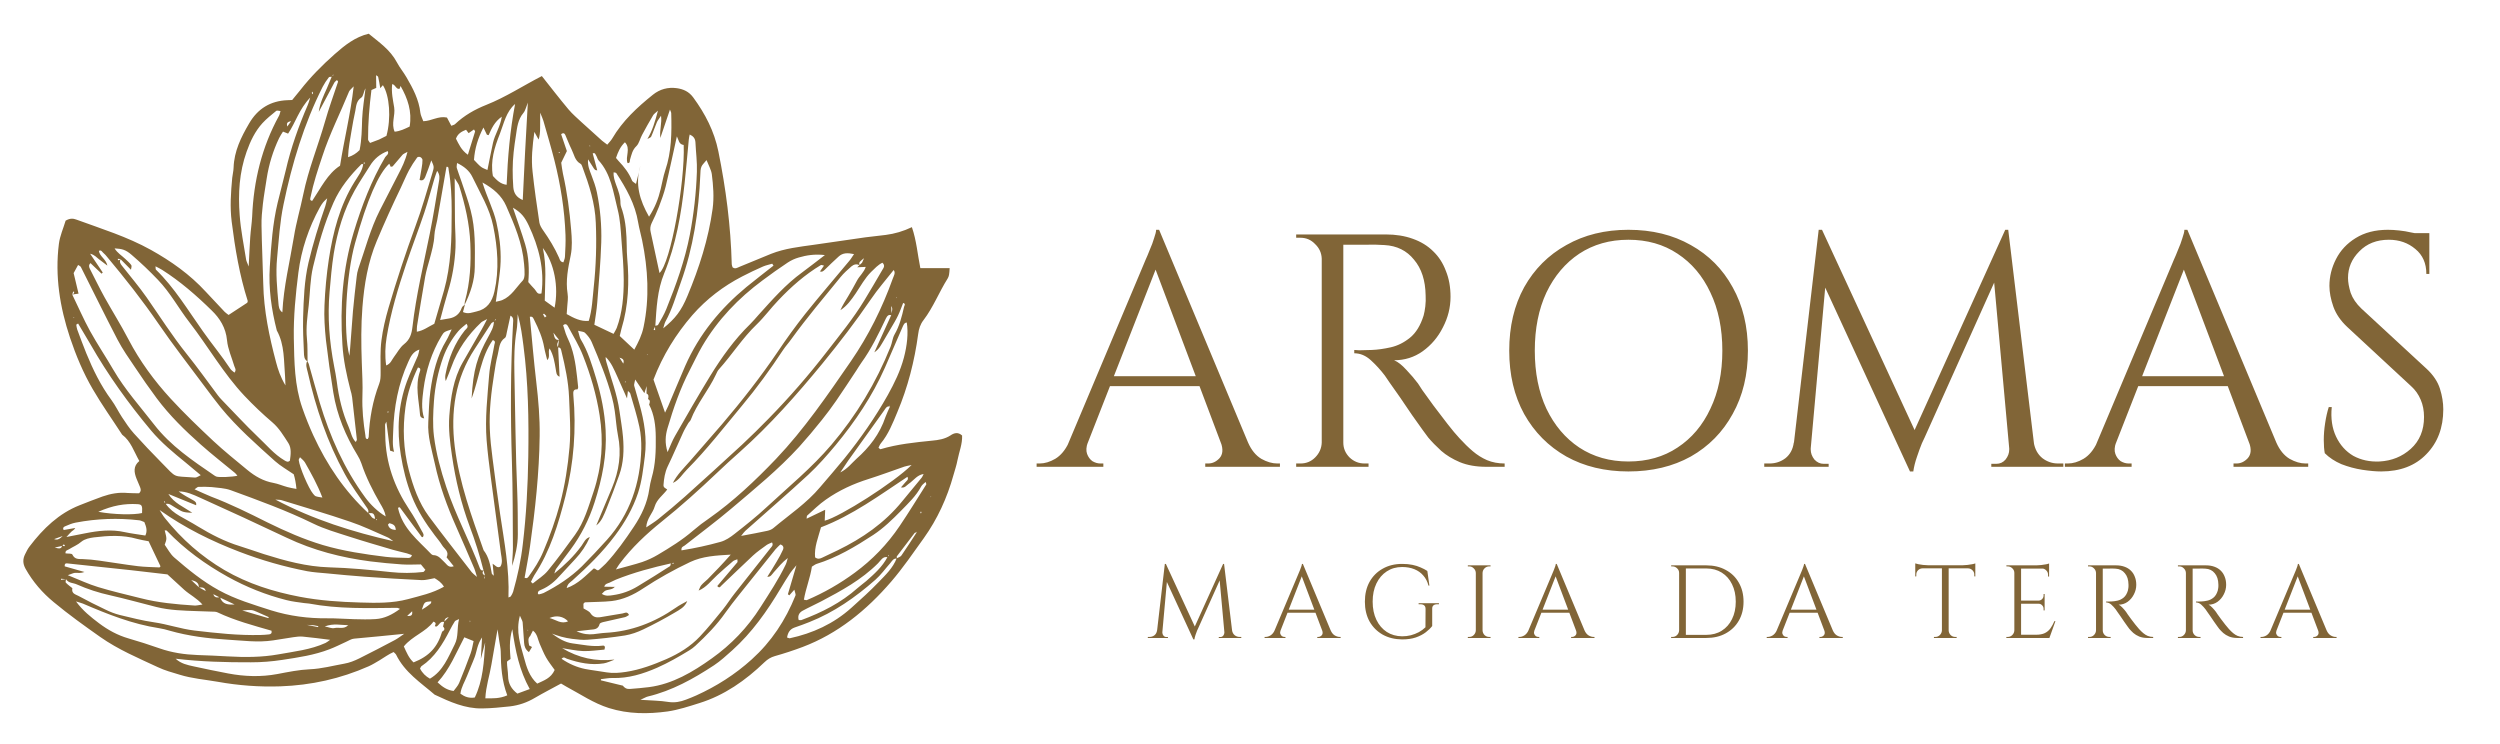 <svg xmlns="http://www.w3.org/2000/svg" fill="none" viewBox="0 0 964 287" height="287" width="964">
<rect x="0" y="0" width="964" height="287" fill="#333333" stroke="none"/>
<g clip-path="url(#clip0_1_28)">
<rect fill="white" height="287" width="964"></rect>
<path fill="#816537" d="M25.306 85.087C27.025 84.078 28.253 84.228 29.446 84.676C39.129 88.226 49.023 91.253 58.215 96.373C65.969 100.708 73.196 105.79 79.371 112.517C81.757 115.108 84.177 117.687 86.633 120.253C87.089 120.701 87.615 121.037 88.142 121.449C90.563 119.842 92.878 118.347 95.334 116.74C95.369 116.628 95.58 116.254 95.509 115.992C92.352 106.089 90.633 95.812 89.335 85.461C88.633 79.818 89.019 74.213 89.545 68.57C89.686 67.262 90.036 65.954 90.071 64.646C90.282 58.255 92.983 52.874 96.036 47.642C99.404 41.812 104.386 38.898 110.771 38.636C111.356 38.611 111.987 38.586 112.666 38.561C113.718 37.291 114.747 36.033 115.753 34.787C119.753 29.667 124.278 25.108 129.05 20.885C132.874 17.522 136.874 14.271 142.171 13C146.101 16.251 150.451 19.129 153.082 24.099C154.135 26.117 155.644 27.873 156.766 29.854C159.222 34.077 161.538 38.412 162.099 43.494C162.239 44.578 162.836 45.624 163.222 46.745C166.379 46.671 169.046 44.615 172.344 45.325C172.858 46.297 173.419 47.356 174.028 48.502C174.624 48.24 175.15 48.165 175.466 47.867C179.01 44.503 183.114 42.186 187.535 40.43C194.973 37.477 201.744 33.031 208.936 29.331C212.374 33.666 215.707 38.001 219.216 42.186C220.76 44.017 222.619 45.587 224.373 47.231C226.969 49.598 229.577 51.952 232.197 54.294C232.782 54.767 233.437 55.266 234.162 55.789C234.863 54.929 235.565 54.257 236.056 53.435C240.091 46.559 245.739 41.364 251.739 36.543C254.452 34.376 257.539 33.529 261.001 34.002C263.527 34.376 265.667 35.31 267.351 37.627C271.912 43.868 275.421 50.594 276.999 58.367C279.911 72.68 281.771 87.105 282.157 101.754C282.157 102.24 282.367 102.689 282.472 103.062C283.49 103.885 284.332 103.212 285.174 102.876C289.22 101.181 293.278 99.512 297.348 97.868C302.646 95.775 308.224 95.177 313.802 94.392C320.445 93.421 327.076 92.462 333.695 91.515C336.315 91.191 338.946 90.88 341.589 90.581C344.992 90.132 348.255 89.198 351.623 87.591C353.412 92.748 353.798 98.017 354.886 103.399C358.5 103.399 362.183 103.436 366.183 103.399C366.113 104.52 366.078 105.305 365.937 106.015C365.844 106.513 365.668 106.974 365.411 107.397C362.113 112.629 359.868 118.496 356.114 123.429C354.886 124.999 354.289 126.83 354.044 128.848C352.641 139.274 350.044 149.364 346.01 158.931C344.255 163.154 342.571 167.451 339.624 171.002C339.238 171.487 339.028 172.085 338.747 172.646C339.098 172.907 339.379 173.281 339.554 173.206C346.045 171.263 352.711 170.59 359.377 169.918C361.868 169.694 364.288 169.32 366.499 167.9C367.797 167.003 369.376 166.442 370.989 167.937C371.13 171.188 369.832 174.253 369.2 177.467C368.849 179.41 368.183 181.278 367.657 183.184C365.201 192.041 361.447 200.188 356.219 207.512C352.149 213.193 348.185 218.985 343.694 224.217C334.116 235.353 323.03 244.359 309.487 249.479C305.979 250.8 302.412 251.97 298.786 252.992C297.208 253.44 296.015 254.188 294.787 255.346C287.454 262.409 279.28 268.127 269.667 271.116C265.632 272.387 261.562 273.732 257.457 274.33C249.844 275.377 242.336 275.377 234.793 273.022C228.864 271.154 223.777 267.641 218.374 264.764C217.719 264.39 217.041 263.991 216.339 263.568C212.936 265.436 209.568 267.155 206.305 269.061C203.264 270.88 200.025 271.988 196.587 272.387C193.043 272.761 189.465 273.134 185.886 273.172C179.36 273.284 173.466 270.631 167.607 267.865C162.204 263.194 156.065 259.307 152.696 252.357C152.556 252.095 152.24 251.908 151.784 251.422C149.925 252.207 148.171 253.515 146.311 254.636C144.943 255.421 143.61 256.28 142.171 256.916C131.26 261.737 119.928 264.24 108.14 264.651C100.024 264.925 91.966 264.34 83.967 262.895C79.055 262.036 74.073 261.662 69.267 260.167C66.425 259.308 63.513 258.523 60.846 257.252C53.303 253.739 45.585 250.488 38.673 245.63C32.569 241.332 26.464 236.96 20.71 232.177C16.395 228.626 12.676 224.366 9.834 219.284C8.747 217.303 8.747 215.547 9.694 213.678C10.22 212.632 10.711 211.586 11.413 210.689C16.676 203.775 22.745 197.945 30.744 194.806C33.668 193.635 36.603 192.514 39.55 191.443C42.673 190.359 45.901 189.761 49.233 190.098C50.742 190.21 52.321 190.172 53.619 190.21C54.601 189.276 54.251 188.491 53.97 187.743C53.502 186.697 53.058 185.638 52.637 184.567C51.689 182.138 51.303 179.746 53.724 177.766C51.654 174.141 50.462 170.105 47.093 167.601C43.304 161.734 39.235 156.053 35.726 149.999C32.113 143.796 29.306 137.107 26.99 130.193C23.096 118.459 21.131 106.463 22.71 94.019C23.096 90.954 24.429 88.04 25.306 85.087ZM208.305 43.457C208.305 46.147 208.27 47.792 208.27 49.399C208.305 50.819 208.024 53.061 207.673 53.808C207.252 53.024 206.831 52.201 206.059 50.856C205.287 56.387 204.796 61.32 205.358 66.215C206.059 72.792 207.007 79.295 207.989 85.835C208.164 86.881 208.831 87.965 209.462 88.862C211.778 92.15 213.883 95.588 215.567 99.363C215.848 100.035 215.953 100.97 217.251 101.156C217.427 100.484 217.812 99.774 217.848 99.026C217.988 96.224 218.163 93.421 218.058 90.655C217.707 80.864 216.164 71.26 213.778 61.806C212.48 56.686 210.971 51.678 209.533 46.596C209.322 45.849 208.971 45.176 208.305 43.457ZM237.495 219.583C241.459 218.462 244.617 217.714 247.669 216.705C249.751 215.983 251.739 215.061 253.633 213.94C258.405 211.1 263.106 208.222 267.351 204.523C269.293 202.853 271.316 201.309 273.421 199.889C282.823 193.274 291.208 185.352 299.207 176.981C310.084 165.545 319.1 152.354 328.117 139.274C334.853 129.483 340.186 118.795 344.255 107.435C344.606 106.388 345.448 105.267 344.606 104.109C341.659 107.883 338.467 111.471 335.765 115.469C329.941 124.027 323.626 132.211 317.1 140.208C307.172 152.279 296.822 163.976 285.244 174.29C282.25 176.931 279.303 179.634 276.403 182.399C269.561 188.902 262.545 195.217 255.212 201.085C249.213 205.905 243.634 211.137 238.933 217.378C238.582 217.826 238.302 218.312 237.495 219.583ZM229.916 202.617C231.928 197.784 233.951 192.95 235.986 188.117C238.688 181.615 239.74 174.851 238.266 167.788C237.67 164.723 237.495 161.547 237.039 158.408C236.781 156.614 236.419 154.845 235.951 153.101C233.986 145.739 231.074 138.788 228.127 131.837C227.566 130.53 226.583 129.334 225.601 128.362C225.075 127.839 224.092 127.876 222.9 127.54C223.356 128.997 223.461 130.044 223.917 130.828C226.759 135.5 228.303 140.769 229.881 145.963C231.811 152.391 233.179 159.043 233.53 165.882C234.056 175.486 232.197 184.604 229.285 193.648C227.157 200.325 224.069 206.404 220.023 211.885C218.198 214.388 216.304 216.78 214.479 219.284C214.094 219.807 213.988 220.517 213.743 221.152C217.707 217.939 221.251 214.538 224.233 210.465C225.145 209.194 225.741 207.512 227.461 207.101C226.057 210.265 224.186 213.08 221.847 215.547C219.953 217.54 218.093 219.546 216.269 221.564C214.129 224.03 211.743 226.123 208.796 227.356C208.129 227.655 207.252 227.879 207.428 229C207.568 229.075 207.708 229.224 207.814 229.187C208.41 229.038 209.041 228.925 209.603 228.664C214.971 225.936 220.023 222.647 224.408 218.35C227.683 215.061 230.887 211.673 234.021 208.185C242.863 198.357 246.932 186.435 247.283 173.02C247.318 170.217 247.143 167.339 246.546 164.611C245.634 160.276 244.266 156.016 243.038 151.756C242.933 151.382 242.512 151.158 242.126 150.747C241.985 151.756 241.915 152.466 241.775 153.624C240.407 150.597 239.249 147.907 238.056 145.253C236.828 142.563 235.705 139.76 233.565 137.667C233.495 138.377 233.635 138.975 233.811 139.573C235.565 145.926 238.021 152.055 238.898 158.669C239.354 161.958 239.951 165.209 240.231 168.498C240.652 173.505 240.477 178.476 238.758 183.222C237.237 187.557 235.612 191.854 233.881 196.114C232.899 198.469 232.057 201.01 229.916 202.617ZM309.978 231.242C310.54 231.317 310.89 231.504 311.136 231.392C317.685 228.602 323.848 225.076 329.625 220.816C336.291 215.921 342.15 209.904 346.922 202.804C350.465 197.572 353.763 192.153 357.166 186.809C357.237 186.66 357.061 186.286 356.921 185.837C356.289 186.435 355.588 186.884 355.202 187.594C353.237 191.256 350.29 194.022 347.518 196.862C344.15 200.3 340.642 203.7 336.712 206.279C329.801 210.801 322.714 215.024 314.855 217.453C314.294 217.64 313.767 218.088 313.066 218.499C312.434 222.797 310.715 226.87 309.978 231.242ZM358.85 191.406L358.921 191.742L359.061 191.443L358.85 191.406ZM345.799 114.722L345.554 114.647L345.589 114.983L345.799 114.722ZM204.27 265.698C200.235 258.411 198.762 251.011 197.534 242.603C196.236 247.087 196.622 250.675 196.867 254.113C196.306 254.561 195.464 254.935 195.499 255.271C195.499 257.065 195.885 258.859 195.92 260.69C195.955 263.568 197.183 265.698 199.499 267.454C200.867 266.931 202.305 266.408 204.27 265.698ZM27.832 113.563C28.078 113.414 28.394 113.264 28.534 113.04C28.639 112.891 28.534 112.554 28.534 112.33C28.347 112.455 28.206 112.592 28.113 112.741C27.996 113.015 27.914 113.302 27.867 113.601C30.148 118.272 32.218 123.093 34.709 127.615C37.55 132.772 40.813 137.592 43.76 142.675C48.216 150.298 54.075 156.801 59.408 163.677C65.828 171.973 74.284 177.616 82.634 183.334C82.914 183.533 83.195 183.683 83.476 183.782C84.493 184.119 89.475 183.932 91.545 183.446C91.241 183.022 90.925 182.661 90.598 182.362C86.177 178.7 81.651 175.187 77.371 171.375C71.266 165.957 65.407 160.239 60.461 153.624C57.56 149.713 54.765 145.727 52.075 141.666C49.725 138.19 47.269 134.715 45.304 130.941C40.498 121.71 35.902 112.293 31.2 102.988C31.025 102.614 30.534 102.464 30.113 102.165C29.528 103.237 28.955 104.283 28.394 105.305C29.025 107.97 29.657 110.611 30.288 113.227C29.329 113.377 28.511 113.489 27.832 113.563ZM210.726 121.897C210.421 121.573 210.106 121.262 209.778 120.963C209.743 120.925 209.533 121.112 209.392 121.187C209.626 121.586 209.86 121.997 210.094 122.42C210.258 122.271 210.468 122.096 210.726 121.897ZM137.189 170.441C137.365 170.067 137.61 169.768 137.61 169.507C137.026 164.076 136.417 158.657 135.786 153.251C135.646 152.254 135.423 151.282 135.119 150.336C133.646 144.581 132.383 138.788 132.032 132.809C131.05 118.123 132.137 103.698 136.382 89.572C139.47 79.407 143.189 69.653 148.521 60.61C148.942 59.937 150.1 59.451 149.504 58.255C146.557 59.352 144.265 61.258 142.627 63.973C140.663 67.15 138.558 70.214 136.733 73.502C132.558 81.014 130.102 89.235 128.699 97.756C127.927 102.651 127.506 107.622 127.085 112.592C126.243 122.233 127.015 131.763 128.839 141.217C129.237 143.161 129.576 145.116 129.857 147.085C130.629 153.213 132.032 159.118 134.488 164.723C135.33 166.629 135.575 168.871 137.189 170.441ZM181.185 239.95C181.255 239.85 181.302 239.75 181.325 239.651C181.302 239.476 181.267 239.314 181.22 239.165C181.173 239.314 181.15 239.451 181.15 239.576C181.15 239.701 181.161 239.825 181.185 239.95ZM136.382 33.292C135.295 34.45 134.804 34.824 134.593 35.31C131.19 43.644 127.085 51.678 124.278 60.311C122.559 65.468 120.84 70.625 119.753 75.969C119.647 76.529 119.296 77.277 120.384 77.464C123.682 72.568 126.278 67 131.12 63.898C132.699 53.734 135.154 44.167 136.382 33.292ZM110.069 148.617C109.999 146.898 109.999 146.113 109.929 145.291C109.403 139.237 109.824 132.996 106.736 127.428C104.666 119.393 103.509 111.172 104.035 102.876C104.561 94.617 105.122 86.283 107.052 78.211C108.034 74.063 109.192 69.915 110.175 65.73C112.174 56.985 115.157 48.651 118.665 40.505C118.946 39.907 119.121 39.197 119.612 37.627C115.332 42.074 113.929 47.343 111.087 51.529C110.315 51.23 109.754 51.006 109.122 50.744C108.596 51.603 108.034 52.388 107.613 53.285C105.274 58.193 103.684 63.363 102.842 68.794C102.351 72.082 101.754 75.334 101.368 78.66C101.053 81.425 100.772 84.265 100.842 87.068C100.947 94.505 101.333 101.941 101.509 109.415C101.719 119.767 103.824 129.782 106.456 139.685C107.192 142.488 108.105 145.291 110.069 148.617ZM240.336 140.208C240.722 138.975 240.407 138.303 238.898 137.929C239.6 139.013 239.986 139.61 240.336 140.208ZM24.148 206.69C22.429 207.325 21.622 207.587 20.851 207.886C21.728 208.148 22.57 208.334 24.148 206.69ZM29.306 231.915C31.937 235.503 35.025 237.932 38.182 240.323C41.655 242.939 45.374 244.957 49.479 246.153C53.526 247.324 57.537 248.607 61.513 250.002C66.284 251.684 71.196 252.394 76.213 252.581C80.096 252.705 83.967 252.88 87.826 253.104C94.387 253.478 100.912 253.478 107.368 252.319C113.508 251.198 119.752 250.563 125.541 247.91C126.103 247.648 126.594 247.2 127.296 246.714C123.542 246.265 120.174 245.779 116.77 245.48C115.542 245.368 114.315 245.518 113.087 245.705C110.467 246.128 107.859 246.539 105.263 246.938C99.334 247.835 93.439 246.975 87.545 246.639C80.073 246.19 72.67 245.256 65.442 243.201C64.086 242.777 62.718 242.453 61.338 242.229C51.093 240.66 41.48 236.848 31.937 232.737C31.095 232.401 30.183 232.214 29.306 231.915ZM158.836 214.052C158.205 213.803 157.561 213.579 156.907 213.379C155.082 212.894 153.258 212.52 151.468 211.997C145.75 210.315 140.066 208.671 134.418 206.84C129.822 205.345 125.155 204.037 120.735 201.869C110.42 196.824 99.684 192.938 88.949 189.014C86.633 188.192 84.072 188.117 81.616 187.818C79.932 187.669 78.213 187.706 76.494 187.743C76.143 187.743 75.827 188.154 75.02 188.678C77.441 189.724 79.371 190.696 81.371 191.48C88.844 194.321 96.001 197.871 103.158 201.458C110.069 204.859 117.121 207.961 124.489 210.166C132.453 212.52 140.628 213.716 148.802 214.725C151.574 215.061 154.38 215.024 157.187 215.136C157.749 215.136 158.485 215.211 158.836 214.052ZM162.66 235.092C163.888 234.307 164.555 233.97 165.116 233.485C165.537 233.036 166.414 232.849 166.274 231.878C163.643 232.065 163.643 232.065 162.66 235.092ZM219.04 239.576C217.286 237.67 214.585 237.11 211.883 238.305C214.444 238.978 216.374 240.809 219.04 239.576ZM154.24 234.793C153.468 234.456 153.328 234.381 153.153 234.381C141.82 234.494 130.453 234.867 119.191 232.737C118.595 232.625 117.963 232.662 117.332 232.55C115.051 232.214 112.701 231.99 110.42 231.392C102.561 229.399 95.018 226.397 87.791 222.386C79.195 217.602 71.266 211.885 64.32 204.635C64.179 204.448 63.794 204.56 63.513 204.523C64.355 207.774 64.355 207.774 63.513 210.053C64.635 211.623 65.653 213.641 67.162 214.949C72.6 219.658 78.143 224.179 84.423 227.617C90.843 231.13 97.72 233.148 104.561 235.353C111.648 237.558 118.875 238.492 126.243 238.417C129.681 238.38 133.084 238.679 136.488 238.754C139.294 238.829 142.101 238.903 144.873 238.716C148.206 238.492 151.153 237.072 154.24 234.793ZM180.413 59.675C181.43 56.424 182.342 53.584 183.185 50.744C183.255 50.557 182.939 50.258 182.764 49.922C182.062 50.42 181.372 50.894 180.694 51.342C180.343 50.856 180.062 50.482 179.711 50.034C178.062 50.707 176.554 51.454 175.817 53.472C176.904 55.565 177.817 57.844 180.413 59.675ZM144.767 200.038L145.329 200.636C145.352 200.512 145.376 200.387 145.399 200.262C145.142 200.213 144.896 200.175 144.662 200.15C144.311 197.908 143.925 197.647 141.855 197.945C142.312 197.086 141.961 196.451 141.47 195.741C138.558 191.443 135.435 187.295 132.944 182.736C126.243 170.516 121.752 157.287 118.665 143.534C118.349 142.152 117.718 140.694 118.454 139.199C118.665 139.61 118.981 139.984 119.086 140.433C120.489 145.328 121.787 150.261 123.261 155.157C127.225 168.348 132.734 180.755 140.803 191.779C142.803 194.545 145.75 197.385 148.732 199.141C148.416 197.198 147.504 195.666 146.592 194.134C143.75 189.201 141.154 184.118 139.329 178.625C138.955 177.554 138.464 176.532 137.856 175.561C133.295 168.087 129.927 160.127 128.524 151.345C127.424 144.643 126.477 137.916 125.682 131.165C125.226 126.718 124.91 122.233 125.12 117.749C125.354 111.795 125.916 105.865 126.804 99.961C128.418 89.422 131.05 79.22 136.698 70.139C137.996 67.972 139.75 65.954 140.066 63.188C140.323 63.114 140.569 63.039 140.803 62.964C140.639 62.815 140.487 62.665 140.347 62.516C140.277 62.79 140.218 63.051 140.171 63.3C139.891 63.3 139.47 63.188 139.329 63.338C135.014 67.673 131.155 72.344 128.594 78.136C125.085 86.096 122.7 94.43 120.7 102.95C119.577 107.808 119.577 112.779 119.051 117.674C118.56 121.934 117.928 126.157 118.349 130.492C118.665 133.444 118.525 136.434 118.595 139.349C117.226 138.639 117.226 137.144 117.191 135.911C116.981 131.464 116.77 126.979 116.876 122.495C117.086 115.395 117.332 108.257 118.946 101.306C120.7 93.869 122.945 86.657 125.436 79.482C125.717 78.697 125.822 77.875 126.173 76.455C125.331 77.277 124.945 77.576 124.664 77.95C124.173 78.572 123.729 79.245 123.331 79.968C119.051 87.778 116.174 96.224 115.051 105.155C113.999 113.526 113.157 121.934 113.297 130.417C113.472 139.536 113.543 148.654 116.595 157.361C117.835 160.924 119.238 164.424 120.805 167.862C126.068 179.298 132.909 189.425 141.996 197.833C142.943 198.506 143.259 200.113 144.767 200.038ZM37.901 197.348C43.901 198.469 51.654 198.581 54.777 197.833C54.952 194.918 54.742 194.507 52.917 194.395C48.076 194.134 43.445 194.881 37.901 197.348ZM213.848 118.646C215.497 110.649 213.743 101.455 209.322 95.626C210.866 102.763 210.129 109.266 210.059 115.918C211.252 116.777 212.339 117.562 213.848 118.646ZM138.663 57.882C139.505 53.771 139.505 49.81 139.645 45.849C139.821 41.925 140.487 38.001 140.943 34.077C140.207 35.273 140.136 37.104 139.329 37.627C137.4 38.898 137.365 40.841 137.014 42.709C136.453 45.275 135.961 47.867 135.54 50.482C135.049 53.696 134.312 56.873 134.207 60.61C136.067 60.012 137.33 59.19 138.663 57.882ZM204.586 245.107C203.393 246.078 203.779 247.386 203.989 248.657L204.06 248.919C204.41 249.093 204.773 249.28 205.147 249.479C204.773 250.127 204.375 250.787 203.954 251.46C202.586 250.451 202.2 249.255 202.095 247.91C201.931 245.269 201.744 242.628 201.533 239.987C201.463 239.314 201.007 238.716 200.481 237.408C198.797 243.612 200.727 248.657 202.06 253.627C203.007 257.177 204.13 260.914 207.147 263.605C209.708 262.372 212.41 261.587 213.883 258.336C212.76 256.729 211.532 255.234 210.585 253.552C209.603 251.833 208.901 250.002 208.094 248.208C207.357 246.527 207.252 244.471 205.498 243.164C205.042 244.023 204.761 244.546 204.48 245.144L204.586 245.107ZM182.764 61.656C183.886 62.815 184.623 63.674 185.5 64.347C186.167 64.87 187.044 65.132 187.956 65.543C188.693 61.843 189.359 58.442 190.096 55.079C190.833 51.753 192.903 48.913 193.499 44.989C190.693 46.932 189.535 49.586 188.412 52.127C188.014 52.052 187.792 51.99 187.745 51.94C187.324 51.118 186.938 50.295 186.412 49.174C184.342 53.173 183.079 57.172 182.764 61.656ZM187.079 247.723C186.588 249.591 186.096 251.46 185.395 254.15C185.57 251.086 185.711 248.844 185.886 245.779C183.956 248.582 183.886 251.161 183.044 253.366C182.132 255.832 181.009 258.186 180.097 260.615C179.22 262.895 177.852 264.913 177.536 267.492C179.185 268.687 180.869 269.323 183.079 268.949C186.237 262.409 186.658 255.159 187.079 247.723ZM195.604 268.127C193.464 262.447 193.148 256.878 193.078 251.273C193.078 250.002 192.727 248.732 192.552 247.424C192.341 246.116 192.166 244.808 191.85 242.678C190.973 247.797 190.201 251.983 189.5 256.206C188.798 260.503 187.36 264.651 187.149 269.285C190.026 269.285 192.587 269.435 195.604 268.127ZM75.652 194.844C72.073 193.399 68.495 191.941 64.916 190.471C67.126 194.022 70.775 195.442 74.143 197.721C70.073 197.647 70.109 197.123 67.547 195.703C66.355 195.068 65.302 193.872 63.758 194.358C63.712 194.034 63.653 193.698 63.583 193.349C63.548 193.312 63.302 193.386 63.197 193.386C63.431 193.685 63.665 193.984 63.899 194.283C65.337 196.301 67.232 197.759 69.267 198.954C71.582 200.3 73.968 201.533 76.248 202.953C81.406 206.092 86.703 208.82 92.422 210.577C95.544 211.548 98.667 212.669 101.789 213.678C109.999 216.257 118.244 218.499 126.91 218.761C134.839 218.985 142.733 219.732 150.627 220.592C154.837 221.04 159.035 221.028 163.222 220.555C163.432 220.517 163.608 220.181 164.029 219.732C163.362 218.948 162.66 218.088 162.309 217.64C159.573 217.677 157.257 217.789 154.977 217.64C150.931 217.366 146.896 216.979 142.873 216.481C131.681 215.024 120.84 212.258 110.49 207.325C99.404 202.069 88.27 196.924 77.09 191.892C74.494 190.733 71.863 189.462 68.881 189.5C70.705 190.845 72.6 191.854 74.494 192.901C75.196 193.312 75.862 193.76 75.617 194.806L75.652 194.844ZM165.783 261.699C170.87 258.747 172.835 253.403 175.326 248.507C176.869 245.518 176.133 242.229 177.01 238.716C176.098 239.165 175.606 239.277 175.396 239.576C174.694 240.672 174.051 241.806 173.466 242.977C170.695 248.395 167.607 253.478 162.52 256.878C162.309 257.028 162.204 257.402 161.959 257.775C162.836 259.532 164.169 260.802 165.783 261.699ZM179.045 245.742C175.852 251.796 173.396 258.074 168.73 263.119C170.624 264.876 172.379 266.109 174.905 266.445C175.641 265.436 176.554 264.502 177.045 263.343C178.612 259.557 180.097 255.732 181.5 251.871C182.027 250.376 182.272 248.732 182.623 247.2C181.325 246.676 180.272 246.228 179.045 245.742ZM201.569 77.127C201.884 70.737 202.165 64.608 202.481 58.517C202.796 52.426 203.147 46.372 203.533 39.57C202.832 41.289 202.586 42.672 201.814 43.569C199.674 46.11 199.393 49.212 198.937 52.276C198.586 54.419 198.294 56.561 198.06 58.704C197.569 63.151 197.604 67.635 197.92 72.12C198.095 74.474 199.113 76.081 201.569 77.127ZM197.779 80.08C199.464 85.05 201.112 89.609 202.516 94.243C203.919 99.026 204.13 103.997 203.709 108.78C204.621 109.789 205.323 110.686 206.129 111.471C206.831 112.181 207.077 113.713 208.796 113.152C210.024 103.847 207.778 95.252 203.884 86.956C202.34 83.705 201.007 81.986 197.779 80.08ZM198.621 40.093C195.113 43.12 194.306 47.605 192.762 51.566C190.692 56.761 189.008 62.105 190.061 67.86C191.534 69.429 192.868 70.924 195.359 71.26C195.78 60.647 196.657 50.333 198.621 40.093ZM55.654 201.309C54.917 201.047 54.321 200.711 53.759 200.636C45.503 199.665 37.293 199.963 29.13 201.533C27.762 201.795 26.464 202.355 25.166 202.916C24.675 203.103 24.008 203.514 24.569 204.373C26.043 204.099 27.528 203.838 29.025 203.588C28.639 204.298 28.078 204.56 27.657 204.896C27.131 205.345 26.71 205.905 25.622 207.064C28.639 206.466 30.744 206.055 32.849 205.644C37.901 204.635 42.989 204.037 48.111 205.195C50.707 205.756 53.338 206.055 56.04 206.503C56.882 204.747 56.461 203.215 55.654 201.309ZM128.032 29.592C127.611 29.667 126.98 29.555 126.804 29.817C125.892 30.963 125.097 32.183 124.419 33.479C117.226 47.754 112.595 63.039 109.333 78.809C107.894 85.648 107.508 92.599 106.842 99.549C106.28 105.379 106.842 111.134 107.368 116.927C107.473 118.123 107.543 119.505 108.876 120.44C109.368 110.424 111.753 100.97 113.332 91.328C114.209 85.797 115.823 80.416 116.946 74.922C118.91 65.318 122.629 56.312 125.296 46.97C126.769 41.738 128.664 36.655 130.348 31.536C130.418 31.386 130.102 31.125 129.927 30.863C129.541 31.237 129.12 31.498 128.909 31.872C126.945 35.497 125.015 39.159 122.91 43.158C123.401 39.608 124.805 36.842 126.068 34.002C126.723 32.507 127.354 31 127.962 29.48C128.173 29.331 128.371 29.169 128.559 28.994C128.594 28.994 128.488 28.808 128.453 28.695C128.313 28.994 128.173 29.293 128.032 29.592ZM351.518 179.298C349.904 179.634 349.308 179.746 348.711 179.933C344.15 181.503 339.589 183.222 334.993 184.679C329.134 186.51 323.556 189.051 318.469 192.639C315.872 194.433 313.592 196.712 311.206 198.842C311.066 198.992 311.136 199.366 311.031 200.001C313.346 198.88 315.557 197.833 318.188 196.563C318.118 198.319 318.048 199.515 318.013 200.786C323.907 199.291 344.712 186.062 351.518 179.298ZM113.262 182.885C110.666 181.091 108.175 179.709 106.035 177.803C98.772 171.263 91.44 164.835 85.16 157.175C82.938 154.384 80.774 151.557 78.669 148.691C72.775 140.769 66.67 132.959 61.092 124.812C54.917 115.806 48.216 107.323 41.27 99.026C40.872 98.503 40.428 98.03 39.936 97.606C39.41 97.233 39.094 96.186 38.112 96.747C38.498 98.989 40.883 99.886 41.41 102.427C40.112 101.455 39.129 100.671 38.112 99.923C37.235 99.288 36.568 98.279 34.744 97.831C36.638 100.671 38.147 102.876 39.62 105.08C39.457 105.23 39.305 105.379 39.164 105.529C37.738 104.159 36.311 102.801 34.884 101.455C34.077 102.24 34.323 102.988 34.709 103.772C36.568 107.397 38.358 111.097 40.322 114.647C43.339 120.066 46.637 125.298 49.514 130.828C53.935 139.312 59.513 146.86 65.828 153.736C71.056 159.417 76.634 164.761 82.248 170.03C86.458 173.954 90.948 177.541 95.369 181.204C98.351 183.67 101.614 185.539 105.438 186.211C107.263 186.548 109.017 187.332 110.841 187.818C111.859 188.117 112.911 188.267 114.314 188.528C114.104 186.336 113.753 184.455 113.262 182.885ZM95.895 102.763C96.141 98.354 96.246 94.878 96.492 91.44C96.667 88.787 97.088 86.171 97.229 83.518C97.79 69.691 100.983 56.648 107.578 44.653C107.859 44.167 107.929 43.532 108.175 42.822C107.403 42.747 106.806 42.523 106.526 42.747C104.701 44.242 102.807 45.736 101.193 47.493C98.351 50.632 96.562 54.369 95.088 58.517C92.247 66.514 91.79 74.661 92.422 82.957C92.808 88.712 94.036 94.43 94.913 100.147C95.018 100.783 95.369 101.343 95.895 102.763ZM272.438 61.731C271.526 62.889 270.789 63.487 270.474 64.272C270.088 65.169 270.088 66.215 270.053 67.187C269.456 81.5 267.351 95.514 262.51 108.929C260.685 114.012 259.212 119.281 256.58 124.027C256.23 124.7 256.089 125.485 255.738 126.606C260.44 122.794 262.685 119.879 265.106 114.049C269.597 103.287 273.175 92.188 274.789 80.491C275.385 76.044 275.035 71.559 274.473 67.15C274.228 65.468 273.28 63.861 272.438 61.731ZM61.899 218.387C60.355 215.098 58.776 211.735 57.303 208.708C55.619 208.372 54.251 208.185 52.917 207.811C47.374 206.204 41.796 206.541 36.217 207.213C34.568 207.438 32.674 207.811 31.411 208.858C29.902 210.166 28.183 210.801 26.604 211.81C26.043 212.146 25.096 212.221 25.271 213.379C26.218 213.529 27.657 213.342 27.902 213.828C28.815 215.734 30.253 215.547 31.832 215.584C34.007 215.659 36.171 215.858 38.322 216.182C43.269 216.855 48.181 217.714 53.128 218.312C55.9 218.649 58.706 218.649 61.513 218.798C61.583 218.773 61.712 218.636 61.899 218.387ZM261.001 52.575C259.562 59.003 258.229 65.468 256.686 71.896C256.019 74.586 255.037 77.24 254.054 79.818C253.212 81.961 252.277 84.053 251.248 86.096C250.733 87.192 250.616 88.314 250.897 89.46C252.019 94.766 253.154 100.035 254.3 105.267C258.615 101.53 264.194 70.177 263.632 55.901C261.703 55.677 261.703 53.883 261.001 52.575ZM150.1 63.114C145.925 67 141.575 76.978 136.909 93.757C133.541 105.828 132.207 127.652 134.733 137.219C134.874 135.873 134.944 135.089 135.014 134.267C135.342 129.483 135.704 124.712 136.102 119.954C136.523 115.519 137.002 111.085 137.54 106.65C137.634 105.653 137.833 104.682 138.137 103.735C140.803 96.149 142.803 88.301 146.451 81.126C148.837 76.467 151.223 71.821 153.609 67.187C154.942 64.608 156.275 62.03 157.117 58.554C156.135 59.115 155.538 59.302 155.187 59.713C153.924 61.158 152.673 62.628 151.433 64.123C151.293 64.272 150.907 64.235 150.662 64.309C150.474 63.911 150.287 63.512 150.1 63.114ZM186.026 70.363C187.816 76.193 190.236 80.64 191.394 85.648C192.552 90.693 193.183 95.775 193.043 100.858C192.868 105.865 191.885 110.873 191.184 116.366C192.306 116.067 193.043 115.992 193.71 115.694C197.183 114.236 199.078 110.798 201.604 108.145C202.06 107.659 202.235 106.65 202.27 105.865C202.294 104.545 202.235 103.224 202.095 101.904C201.463 93.832 198.341 86.582 195.183 79.407C193.429 75.446 190.342 72.755 186.026 70.363ZM30.113 124.737C29.879 124.887 29.645 125.036 29.411 125.186C29.516 125.783 29.551 126.456 29.762 127.017C30.885 130.106 32.054 133.17 33.27 136.21C35.867 142.563 38.884 148.729 42.953 154.222C44.497 156.315 45.62 158.707 47.023 160.837C48.462 163.004 49.9 165.209 51.619 167.115C55.057 170.927 58.578 174.651 62.18 178.289C68.46 184.679 66.355 183.446 74.775 184.118C75.079 184.168 75.383 184.156 75.687 184.081C76.178 183.932 76.599 183.633 77.406 183.222C75.231 181.39 73.406 179.858 71.582 178.363C66.881 174.552 62.215 170.703 58.25 165.994C49.549 155.605 41.62 144.581 34.814 132.66C33.27 130.019 31.703 127.378 30.113 124.737ZM314.294 214.912C315.346 215.734 316.223 215.435 317.065 215.024C319.077 214.077 321.065 213.13 323.03 212.184C332.467 207.587 341.063 201.72 347.939 193.237C350.395 190.272 352.851 187.295 355.307 184.305C355.693 183.857 355.868 183.296 356.149 182.773C354.886 182.96 354.044 183.521 353.237 184.156C352.255 184.941 351.377 185.912 350.325 186.622C349.518 187.183 348.851 188.304 347.413 187.93C348.091 187.183 348.664 186.523 349.132 185.95C349.553 185.389 350.5 185.015 349.904 183.857C339.133 190.995 328.643 198.73 316.574 203.327C315.487 207.325 313.943 210.95 314.294 214.912ZM167.467 124.849C168.753 120.514 170.005 116.217 171.221 111.956C172.554 107.173 173.291 102.278 173.712 97.307C174.133 92.001 174.168 86.731 174.168 81.425C174.168 76.081 173.957 70.812 173.01 65.58C172.905 65.057 173.115 64.197 172.168 64.309C170.975 71.161 169.782 78.012 168.59 84.863C168.239 86.806 167.607 88.749 167.502 90.693C167.362 93.907 166.484 96.896 165.678 99.923C165.046 102.165 164.379 104.37 163.958 106.65C162.859 113.003 161.807 119.368 160.801 125.746C160.696 126.344 160.766 126.979 160.731 127.914C163.327 127.465 165.046 126.045 167.467 124.849ZM355.307 197.684C355.26 197.534 355.225 197.397 355.202 197.273C355.085 197.323 354.968 197.372 354.851 197.422C354.921 197.622 355.003 197.821 355.096 198.02C355.167 197.896 355.237 197.784 355.307 197.684ZM215.778 59.003C215.778 58.878 215.766 58.741 215.743 58.592C215.602 58.617 215.509 58.642 215.462 58.666C215.462 58.791 215.474 58.916 215.497 59.04C215.59 59.04 215.684 59.028 215.778 59.003ZM236.618 66.439C236.477 68.196 237.039 69.728 237.565 71.223C238.442 73.54 239.284 75.819 239.249 78.398C239.249 79.332 239.705 80.304 239.986 81.238C241.354 85.685 241.599 90.282 241.67 94.916C241.67 96.41 241.728 97.893 241.845 99.363C242.687 108.631 242.371 117.824 239.635 126.792C239.377 127.714 239.155 128.636 238.968 129.558C240.828 131.277 242.512 132.884 244.582 134.827C246.195 131.875 247.529 129.184 248.16 126.082C250.511 114.871 249.879 103.735 247.599 92.636C247.143 90.356 246.476 88.152 246.09 85.872C244.932 78.66 241.459 72.606 237.635 66.738C237.53 66.552 237.144 66.589 236.618 66.439ZM78.073 233.111C75.792 230.57 73.196 229.337 71.091 227.468C68.846 225.45 66.67 223.457 64.565 221.489C59.911 220.941 55.28 220.405 50.672 219.882C42.486 218.985 34.299 218.113 26.113 217.266C25.552 217.191 24.85 217.116 24.955 218.387C27.458 219.085 29.996 219.807 32.569 220.555C31.27 221.078 30.113 220.891 28.92 220.891C28.288 220.928 27.622 221.302 26.148 221.788C30.604 223.582 34.147 225.263 37.866 226.384C43.234 228.029 48.707 229.262 54.145 230.644C60.952 232.401 67.933 233.036 74.915 233.485C75.792 233.559 76.669 233.298 78.073 233.111ZM168.554 65.879C168.169 67 167.818 67.822 167.572 68.682C166.239 73.091 165.081 77.576 163.643 81.911C161.397 88.6 158.836 95.215 156.591 101.904C153.503 111.097 150.662 120.402 149.083 130.081C148.521 133.594 148.381 137.144 148.907 140.918C150.697 140.246 151.083 138.714 151.925 137.63C153.188 135.986 154.205 133.968 155.784 132.734C158.029 130.978 158.731 128.81 159.047 126.008C160.45 113.825 163.327 101.979 165.748 89.983C167.081 83.368 168.133 76.679 169.256 69.99C169.502 68.719 169.677 67.374 168.554 65.879ZM155.854 244.397C149.153 245.069 142.838 245.705 136.523 246.265C135.47 246.34 134.488 247.05 133.505 247.461C131.365 248.433 129.26 249.516 127.085 250.339C121.191 252.618 115.016 253.515 108.876 254.449C104.877 255.072 100.842 255.384 96.772 255.384C87.159 255.421 77.511 255.159 67.723 254.001C69.828 255.944 72.284 256.43 74.669 256.953C79.09 257.925 83.522 258.834 87.966 259.681C94.281 260.877 100.597 261.101 106.982 259.905C111.122 259.121 115.262 258.261 119.437 258.074C123.998 257.887 128.348 256.692 132.769 255.907C134.769 255.57 136.698 254.786 138.523 253.889C143.154 251.572 147.761 249.193 152.346 246.751C153.574 246.078 154.696 245.182 155.854 244.397ZM112.245 46.745C110.666 46.97 110.455 47.568 110.771 48.801C111.297 48.091 111.613 47.605 112.245 46.745ZM61.548 196.675C62.215 197.721 62.811 198.842 63.583 199.777C70.085 207.948 77.734 214.625 86.528 219.807C95.65 225.114 105.438 228.178 115.613 230.121C123.261 231.579 131.015 232.102 138.803 232.326C145.013 232.513 151.258 232.662 157.363 231.018C161.994 229.748 166.73 228.776 171.186 226.235C170.168 224.516 168.765 223.656 167.572 222.946C165.713 223.245 164.169 223.768 162.625 223.694C155.328 223.345 148.03 222.909 140.733 222.386C135.774 222.012 130.827 221.576 125.892 221.078C123.401 220.853 120.91 220.704 118.454 220.256C109.566 218.537 100.866 216.045 92.352 212.781C81.616 208.671 71.337 203.626 61.548 196.675ZM316.083 104.595L316.153 104.707C316.644 104.009 317.171 103.249 317.732 102.427C317.1 102.278 316.75 102.091 316.539 102.203C310.434 105.865 305.067 110.574 300.12 115.806C297.243 118.795 294.752 122.233 291.77 125.111C286.332 130.305 282.262 136.808 277.21 142.413C276.684 142.974 276.368 143.796 276.017 144.506C273.175 150.56 268.755 155.605 266.334 161.921C266.158 162.369 265.702 162.668 265.457 163.079C264.72 164.35 263.948 165.583 263.352 166.928C261.352 171.226 259.527 175.598 257.457 179.858C256.37 182.175 256.019 184.567 255.844 187.033C255.773 188.08 256.721 188.267 257.282 188.752C255.668 190.957 253.282 192.489 252.44 195.33C251.704 197.945 249.388 199.851 249.178 203.364C251.002 202.131 252.511 201.234 253.844 200.15C257.329 197.36 260.744 194.482 264.088 191.518C271.479 184.891 278.824 178.214 286.121 171.487C289.63 168.199 293.056 164.835 296.401 161.397C304.4 153.226 311.92 144.581 318.96 135.462C323.907 129.072 329.029 122.831 333.274 115.843C335.636 111.932 337.964 107.995 340.256 104.034C340.677 103.361 341.449 102.39 340.256 101.306C338.572 102.091 337.274 103.548 335.905 104.856C333.485 107.248 331.871 110.312 329.976 113.115C328.292 115.581 326.573 118.01 324.047 119.617C324.889 117.674 326.047 115.918 327.099 114.161C328.269 112.193 329.391 110.2 330.467 108.182C331.415 106.388 333.134 105.043 333.835 102.913C332.537 102.988 331.52 103.025 330.538 103.062L330.503 103.1C330.83 102.801 331.146 102.502 331.45 102.203C331.777 101.929 332.093 101.63 332.397 101.306C332.572 101.044 332.643 100.708 333.169 99.549C331.73 100.745 330.888 101.156 331.555 102.352C330.362 101.605 329.204 101.941 328.257 102.763C326.819 104.034 325.38 105.305 324.152 106.799C317.732 114.685 311.171 122.42 305.172 130.716C304.154 132.174 302.926 133.482 301.944 134.977C297.032 142.413 291.805 149.626 286.086 156.464C279.175 164.761 272.544 173.356 264.93 181.017C263.141 182.773 261.878 185.202 259.457 186.211C261.106 182.96 263.667 180.531 265.983 177.878C270.123 173.169 274.239 168.435 278.332 163.677C285.981 154.708 293.243 145.44 299.909 135.612C303.254 130.604 306.774 125.759 310.469 121.075C316.013 114.124 321.837 107.435 327.485 100.596C328.082 99.923 328.538 99.101 329.31 97.98C326.854 97.457 324.959 97.419 323.31 98.989C321.533 100.608 319.79 102.265 318.083 103.959C317.486 104.557 316.89 105.043 316.083 104.595ZM25.447 223.32C24.792 223.27 24.148 223.22 23.517 223.17C23.517 223.295 23.517 223.432 23.517 223.581C24.172 223.507 24.827 223.42 25.482 223.32C25.412 223.768 25.166 224.478 25.376 224.665C26.148 225.487 27.061 226.123 27.902 226.795C27.446 228.925 29.166 229.187 30.253 229.785C33.738 231.678 37.258 233.46 40.813 235.129C42.521 235.976 44.275 236.636 46.076 237.11C50.497 238.156 54.882 239.314 59.338 239.95C64.6 240.697 69.617 242.491 74.915 243.126C83.441 244.135 91.931 245.069 100.526 244.845C101.602 244.82 102.678 244.746 103.754 244.621C104.456 244.546 104.912 244.173 104.701 243.201C97.72 241.183 90.598 239.314 83.897 236.138C83.23 235.802 82.388 235.876 81.616 235.839C79.768 235.764 77.909 235.702 76.038 235.652C70.74 235.465 65.442 235.353 60.25 234.045C54.321 232.55 48.462 230.906 42.532 229.561C38.065 228.589 33.75 227.181 29.587 225.338C28.218 224.703 26.429 224.927 25.447 223.32ZM304.365 229.561C304.178 229.436 303.991 229.299 303.804 229.15C304.821 225.786 305.803 222.386 307.101 217.976C305.838 219.508 305.207 220.181 304.681 221.003C303.441 222.896 302.236 224.827 301.067 226.795C295.804 235.652 289.91 243.986 282.332 250.787C280.052 252.805 277.806 254.898 275.315 256.542C267.351 261.774 259.071 266.37 249.809 268.575C249.143 268.725 248.546 269.136 246.932 269.846C251.248 270.145 254.546 270.145 257.703 270.668C260.159 271.042 262.334 270.631 264.544 269.771C265.878 269.273 267.187 268.737 268.474 268.164C276.227 264.651 283.385 260.13 289.875 254.263C297.453 247.424 302.891 239.202 306.751 229.598C306.891 229.187 306.575 228.552 306.294 227.393C305.417 228.402 304.891 229 304.365 229.561ZM161.678 69.317L161.783 69.429C162.064 67.81 162.345 66.19 162.625 64.571C162.812 63.599 162.906 62.628 162.906 61.656C162.906 61.282 162.45 60.722 162.064 60.572C161.748 60.386 161.011 60.46 160.836 60.759C159.69 62.304 158.649 63.936 157.713 65.655C156.556 67.822 155.644 70.102 154.591 72.307C151.317 79.083 148.217 85.947 145.294 92.898C141.855 101.082 140.452 109.64 139.75 118.422C139.189 125.522 139.259 132.66 139.505 139.76C139.645 144.058 139.926 148.392 139.75 152.69C139.575 157.847 140.101 162.93 140.908 167.975C140.978 168.572 140.908 169.357 141.82 169.282C141.961 168.946 142.171 168.685 142.171 168.386C142.487 161.36 143.715 154.559 146.206 148.019C146.767 146.599 146.767 145.179 146.767 143.646C146.767 139.536 146.557 135.35 147.083 131.277C147.609 127.017 148.627 122.794 149.82 118.683C152.93 108.095 156.38 97.631 160.169 87.292C162.695 80.491 164.66 73.502 166.765 66.589C167.467 64.272 167.362 64.197 166.309 61.843C165.561 64.035 164.765 66.203 163.923 68.345C163.537 69.28 162.801 69.915 161.678 69.317ZM122.665 241.818C122.688 241.694 122.711 241.569 122.735 241.444C122.15 241.295 121.565 241.183 120.98 241.108C120.384 241.033 119.788 241.033 118.314 240.959C120.349 241.37 121.507 241.594 122.665 241.818ZM285.77 206.653C289.7 205.905 292.752 205.382 295.769 204.709C296.646 204.523 297.594 204.186 298.26 203.588C304.365 198.469 311.031 194.059 316.258 187.818C319.381 184.156 322.574 180.494 325.626 176.757C331.801 169.096 337.484 160.986 342.361 152.279C344.887 147.72 347.167 143.086 348.536 137.929C349.799 133.145 350.29 128.474 349.658 124.363C348.711 124.438 348.43 125.223 348.08 125.97C345.834 131.227 343.554 136.484 341.238 141.741C336.362 152.765 329.731 162.556 322.188 171.674C318.89 175.635 315.451 179.522 311.733 182.997C303.733 190.397 295.489 197.46 287.384 204.709C286.963 205.083 286.612 205.606 285.77 206.653ZM216.409 62.74C216.62 64.085 216.76 65.58 217.076 67C218.69 74.138 219.637 81.35 220.233 88.6C220.514 91.889 220.724 95.215 220.058 98.503C219.04 103.361 218.058 108.219 218.865 113.264C219.146 114.871 218.83 116.59 218.725 118.235C218.678 119.181 218.608 120.141 218.514 121.112C221.321 122.682 223.917 124.027 227.04 123.728C228.338 119.393 228.478 115.058 228.934 110.798C229.823 102.552 230.092 94.268 229.741 85.947C229.46 78.361 227.18 71.335 224.584 64.384C224.408 63.936 224.198 63.3 223.847 63.151C221.637 61.955 221.356 59.451 220.339 57.471C219.461 55.714 218.795 53.846 217.988 52.052C217.707 51.454 217.216 51.043 216.374 51.753C217.099 53.871 217.836 56.038 218.584 58.255C217.883 59.675 217.158 61.17 216.409 62.74ZM318.083 98.354C314.048 97.905 310.996 98.428 308.014 99.288C306.517 99.712 305.102 100.359 303.768 101.231C300.471 103.424 297.231 105.716 294.05 108.107C284.753 114.983 276.789 123.242 270.754 133.519C269.035 136.471 267.597 139.61 266.018 142.637C262.299 149.775 259.668 157.399 257.387 165.134C256.58 167.9 256.3 170.852 257.422 174.327C258.51 171.898 259.247 169.88 260.299 168.087C264.755 160.314 269.211 152.541 273.877 144.917C278.333 137.705 283.209 130.866 289.244 124.999C290.366 123.878 291.419 122.644 292.471 121.449C297.769 115.581 302.961 109.64 309.312 105.043C311.978 103.1 314.574 101.007 318.083 98.354ZM204.726 224.366C204.96 224.591 205.194 224.802 205.428 225.002C207.357 223.395 209.603 222.049 211.217 220.106C214.901 215.622 218.339 210.913 221.742 206.204C225.32 201.234 226.934 195.292 228.899 189.537C232.092 179.933 232.793 170.142 231.215 160.127C229.987 152.204 227.741 144.618 224.864 137.294C223.356 133.332 221.075 129.67 219.075 125.933C218.76 125.335 218.198 124.513 217.146 125.41C217.45 126.481 217.789 127.565 218.163 128.661C218.795 130.343 219.672 131.95 220.233 133.669C221.952 138.676 222.373 143.983 222.935 149.252C222.97 149.551 222.724 150.149 222.654 150.149C221.04 149.999 220.97 151.121 221.075 152.316C222.268 165.521 221.262 178.501 218.058 191.256C215.322 202.019 212.129 212.595 206.024 221.825C205.533 222.61 205.147 223.544 204.726 224.366ZM151.995 174.253C151.539 174.103 151.083 173.954 150.416 173.767C149.925 170.217 149.469 166.592 148.978 162.593C148.697 163.266 148.451 163.565 148.486 163.864C148.51 165.184 148.533 166.505 148.557 167.825C148.662 178.438 152.1 187.856 157.819 196.488C159.643 199.179 161.187 202.056 162.73 204.896C163.081 205.494 163.678 206.279 163.046 207.101C162.871 207.101 162.695 207.139 162.625 207.064C159.842 203.302 157.059 199.54 154.275 195.778C154.158 195.653 154.03 195.591 153.889 195.591C153.749 195.641 153.609 195.728 153.468 195.853C155.223 203.813 161.222 208.334 166.239 213.604C166.473 213.853 166.742 214.002 167.046 214.052C169.186 214.052 170.274 215.808 171.677 217.079C172.414 217.789 173.045 219.022 174.975 218.35C173.992 217.129 173.069 215.983 172.203 214.912C173.361 212.632 171.326 211.66 170.484 210.24C169.642 208.858 168.554 207.624 167.607 206.354C164.064 201.683 160.941 196.824 158.731 191.219C156.731 186.099 155.433 180.867 154.556 175.449C152.977 165.77 153.538 156.278 156.907 147.085C158.17 143.721 159.748 140.47 161.152 137.144C161.397 136.471 161.503 135.724 161.713 134.79C159.187 135.612 158.31 137.592 157.433 139.536C153.538 148.019 151.89 157.062 151.609 166.442C151.539 169.021 151.223 171.674 151.96 174.253H151.995ZM196.832 121.71C196.364 123.828 195.908 125.92 195.464 127.988C195.253 128.773 195.218 129.932 194.727 130.268C192.377 131.837 192.517 134.528 191.92 136.808C191.289 139.199 190.938 141.666 190.552 144.132C189.429 151.158 188.587 158.258 188.868 165.396C189.008 169.17 189.429 172.945 189.921 176.719C190.833 183.944 191.815 191.157 192.868 198.357C194.446 208.97 196.481 219.508 196.06 230.383C196.446 230.196 196.832 230.159 196.973 229.934C197.347 229.386 197.639 228.813 197.85 228.215C199.569 222.161 200.902 216.033 201.604 209.754C202.937 198.581 203.533 187.295 203.709 176.046C203.919 161.808 203.709 147.533 201.849 133.37C201.358 129.67 200.937 125.933 199.639 121.15C199.464 123.99 199.499 125.634 199.218 127.241C198.306 132.66 198.236 138.078 198.341 143.534C198.692 159.08 198.797 174.664 199.464 190.172C199.674 195.479 199.639 200.786 199.674 206.092C199.674 210.24 198.692 214.239 197.499 218.2C197.464 215.883 197.779 213.641 197.779 211.361C197.709 200.262 197.744 189.126 197.394 178.027C196.832 160.127 196.832 142.264 197.85 124.363C197.92 123.429 198.06 122.345 196.832 121.71ZM46.532 99.998C46.392 99.923 46.251 99.873 46.111 99.849C45.877 99.824 45.632 99.811 45.374 99.811C45.398 99.986 45.444 100.123 45.515 100.222C45.62 100.334 45.795 100.409 45.901 100.334C46.158 100.185 46.404 100.01 46.637 99.811C45.865 100.858 46.392 101.68 47.023 102.464C50.216 106.538 53.584 110.462 56.566 114.722C61.653 122.009 66.425 129.558 72.003 136.509C76.143 141.666 80.002 147.085 83.967 152.391C84.458 153.039 84.984 153.649 85.546 154.222C90.142 158.931 94.597 163.826 99.334 168.348C102.702 171.487 105.684 175.187 109.718 177.541C110.42 177.952 111.052 178.363 111.788 177.616C112.104 175.299 112.455 172.833 111.192 170.852C109.368 168.049 107.649 165.097 105.017 162.855C101.252 159.641 97.661 156.228 94.246 152.615C86.177 144.058 80.248 133.594 73.021 124.251C68.881 118.907 65.618 112.779 60.882 107.883C57.677 104.52 54.321 101.331 50.812 98.316C48.356 96.186 47.023 95.962 44.181 95.775C45.269 97.569 46.953 98.54 48.321 99.849C49.128 100.633 50.005 101.343 50.637 102.24C50.883 102.614 50.567 103.436 50.497 104.034H50.532C49.222 102.664 47.889 101.318 46.532 99.998ZM249.669 136.583L249.423 136.808L249.669 136.92V136.583ZM298.26 102.427C298.097 102.178 297.933 101.929 297.769 101.68C296.576 102.053 295.348 102.278 294.226 102.763C291.489 103.959 288.799 105.242 286.156 106.613C278.929 110.35 272.438 115.282 267 121.486C260.65 128.81 255.528 137.069 251.984 146.375C253.423 150.485 254.861 154.559 256.44 159.118C257.001 157.922 257.387 157.212 257.703 156.464C259.913 151.345 261.983 146.188 264.229 141.068C269.632 128.81 277.841 118.945 287.805 110.686C291.243 107.883 294.752 105.192 298.26 102.427ZM269.386 227.73C269.737 227.02 269.947 226.197 270.439 225.637C271.175 224.777 272.087 224.105 272.894 223.32C275.771 220.405 278.613 217.453 281.771 213.865C276.017 214.202 270.965 214.463 266.158 216.705C259.867 219.67 253.809 223.071 247.985 226.907C244.231 229.411 240.231 231.242 235.846 231.766C232.478 232.139 229.039 232.065 225.636 232.251C225.391 232.251 225.18 232.625 224.97 232.812C224.97 233.385 224.981 233.983 225.005 234.606C225.917 235.204 227.11 235.615 227.671 236.437C228.653 237.969 229.952 238.193 231.355 238.006C234.267 237.595 237.144 236.96 240.056 236.549C240.828 236.437 241.845 235.577 242.547 237.147C242.02 237.446 241.529 237.82 241.003 237.969C238.407 238.542 235.822 239.128 233.249 239.725C232.513 239.875 231.355 240.137 231.215 240.622C230.653 242.752 229.11 242.678 227.601 242.827C226.162 242.977 224.724 243.164 222.303 243.425C225.075 244.621 226.899 244.696 228.794 244.546C230.337 244.397 231.881 244.098 233.425 244.023C243.319 243.5 252.3 240.099 260.58 234.344C261.983 233.335 263.527 232.588 265.001 231.766C264.123 234.12 262.018 235.129 260.194 236.213C256.241 238.555 252.207 240.71 248.09 242.678C245.845 243.761 243.424 244.621 241.003 245.032C236.208 245.779 231.413 246.328 226.619 246.676C224.619 246.863 222.584 246.564 220.584 246.34C219.204 246.166 217.824 245.892 216.444 245.518C215.216 245.219 214.058 244.733 212.831 244.322C215.321 246.153 217.883 247.723 220.795 248.096C224.654 248.582 228.478 249.479 232.407 248.956C233.179 248.844 233.46 249.442 233.074 250.488C230.408 250.675 227.601 251.161 224.829 251.049C222.128 250.974 219.461 250.301 216.76 249.928C223.028 253.689 229.729 255.159 236.863 254.337L236.758 254.449C235.46 254.898 234.162 255.57 232.828 255.795C227.952 256.579 223.25 255.608 218.584 254.001C218.058 253.851 217.427 252.992 216.549 254.038C219.426 256.006 222.455 257.314 225.636 257.962C228.373 258.485 231.18 258.784 233.951 259.27C236.407 259.681 238.863 259.457 241.354 259.083C246.792 258.261 251.949 256.318 256.966 254.15C261.703 252.058 266.228 249.33 269.912 245.406C273 242.117 275.842 238.604 278.683 235.092C280.297 233.111 281.665 230.869 283.279 228.851C287.887 223.021 292.495 217.191 297.102 211.361C297.559 210.801 298.295 210.24 297.699 209.157C296.997 209.493 296.225 209.717 295.594 210.166C293.805 211.474 291.945 212.744 290.331 214.239C286.226 218.051 282.227 221.975 278.157 225.824C277.806 226.16 277.42 227.02 276.578 225.973C279.174 222.909 281.759 219.857 284.332 216.817C284.472 216.631 284.332 216.22 284.332 215.659C283.7 215.921 283.104 216.033 282.683 216.369C280.625 218.113 278.59 219.907 276.578 221.75C274.263 223.843 272.368 226.534 269.386 227.73ZM343.764 121.561C342.606 121.15 342.08 121.86 341.589 122.831C338.782 128.736 335.941 134.64 332.116 139.909C331.45 140.844 330.888 141.815 330.257 142.787C327.684 146.723 325.076 150.635 322.433 154.521C320.679 157.062 318.843 159.529 316.925 161.921C314.118 165.458 311.206 168.909 308.189 172.272C300.155 181.054 290.998 188.491 282.016 196.114C276.157 201.085 270.018 205.606 264.018 210.352C263.527 210.726 262.58 210.838 262.79 212.221C267.936 211.399 272.965 210.303 277.876 208.932C279.771 208.409 281.595 207.176 283.209 205.905C287.454 202.579 291.7 199.216 295.664 195.516C304.119 187.669 312.996 180.419 320.574 171.525C330.187 160.239 337.8 147.62 343.413 133.669C344.01 132.174 344.15 130.38 344.922 128.997C346.852 125.671 347.764 122.046 348.606 118.309C348.746 117.824 349.343 117.114 348.255 116.815C347.588 118.459 347.027 120.141 346.255 121.71C345.483 123.354 344.536 124.849 343.624 126.419C342.665 128.113 341.683 129.795 340.677 131.464C339.8 132.846 339.168 134.528 337.133 135.873C339.554 130.604 341.624 126.045 343.694 121.449C343.659 120.29 344.536 119.244 343.659 118.01C343.706 119.181 343.741 120.365 343.764 121.561ZM149.539 158.52C149.516 158.744 149.492 158.981 149.469 159.23C149.586 159.155 149.679 159.08 149.749 159.006C149.773 158.881 149.773 158.757 149.749 158.632C149.726 158.582 149.656 158.545 149.539 158.52ZM90.422 143.684C91.264 142.563 90.563 141.89 90.352 141.18C89.37 137.854 87.861 134.603 87.545 131.24C87.089 126.344 84.704 122.682 81.686 119.767C75.757 113.937 69.477 108.481 62.53 104.071C61.759 103.586 60.952 103.212 59.969 102.689C60.039 103.399 59.969 103.847 60.145 103.997C67.302 110.947 72.494 119.655 78.283 127.801C81.721 132.697 85.546 137.256 88.844 142.264C89.229 142.824 89.861 143.198 90.422 143.684ZM151.644 208.671C150.872 208.148 150.17 207.475 149.328 207.139C144.592 205.083 139.891 202.804 134.979 201.159C126.243 198.17 117.367 195.591 108.561 192.863C107.964 192.676 107.263 192.751 106.175 192.639C120.91 200.412 136.032 205.121 151.644 208.671ZM28.639 122.383L28.394 122.271L28.429 122.682L28.639 122.383ZM163.573 161.323C162.695 161.285 162.029 160.837 161.959 159.903C161.538 154.372 159.994 148.804 161.924 143.235C162.134 142.637 162.309 141.89 161.152 141.703C158.836 146.524 157.082 151.644 156.345 157.025C155.223 165.134 155.538 173.244 157.608 181.166C159.292 187.557 161.467 193.835 165.362 199.104C170.765 206.391 176.378 213.492 181.921 220.667C182.272 221.115 182.763 221.451 183.921 222.46C183.395 220.779 183.22 220.031 182.939 219.321C180.623 213.89 178.273 208.471 175.887 203.065C172.414 195.255 169.467 187.22 167.677 178.812C166.52 173.505 164.8 168.274 165.151 162.668C165.397 158.707 165.397 154.708 165.958 150.784C166.905 143.871 168.519 137.144 172.168 131.165C172.905 129.932 173.396 128.586 174.168 127.017C171.221 127.951 171.221 127.951 170.203 129.633C166.414 135.911 164.239 142.862 163.292 150.112C162.836 153.736 162.31 157.66 163.573 161.36V161.323ZM295.734 222.348L295.839 222.46C297.056 220.567 298.249 218.636 299.418 216.668C300.354 215.148 301.196 213.566 301.944 211.922C302.225 211.249 302.155 210.278 300.892 209.941C300.33 210.502 299.629 211.1 299.032 211.81C294.261 217.739 289.513 223.669 284.788 229.598C283.057 231.741 281.385 233.933 279.771 236.175C276.403 240.996 272.368 245.107 268.123 249.031C267.421 249.678 266.661 250.251 265.843 250.75C261.808 253.216 257.703 255.57 253.388 257.476C247.915 259.868 242.266 261.624 236.197 261.438C234.688 261.4 233.179 261.737 231.706 261.886C231.706 262.036 231.706 262.185 231.706 262.334C234.536 263.032 237.354 263.717 240.161 264.39L240.056 264.24C240.757 265.287 241.693 265.76 242.862 265.66C245.365 265.486 247.844 265.249 250.3 264.95C259.352 263.755 267.141 259.121 274.508 253.851C281.911 248.582 288.261 242.005 293.278 234.083C296.681 228.739 300.19 223.469 302.961 217.714C303.347 216.892 303.523 215.995 303.768 215.173C301.663 216.78 300.05 218.761 298.365 220.667C297.664 221.451 297.102 222.685 295.734 222.348ZM249.879 153.886C250.09 153.026 250.265 152.204 249.283 151.718C249.306 150.772 249.33 149.825 249.353 148.878C249.166 148.804 248.99 148.741 248.827 148.691C248.92 148.592 249.014 148.554 249.107 148.579C249.201 148.629 249.283 148.729 249.353 148.878L248.476 151.606C247.459 150.074 246.406 148.542 244.932 146.337C244.687 147.682 244.406 148.318 244.547 148.766C245.201 151.158 245.88 153.537 246.581 155.904C248.441 162.481 249.528 169.058 248.651 175.972C248.02 180.755 247.529 185.539 246.02 190.098C244.02 196.114 240.933 201.458 237.214 206.429C232.337 212.968 226.619 218.537 220.654 223.88C219.882 224.553 218.865 225.039 218.514 226.758C223.005 225.151 225.917 221.9 228.934 219.209C229.846 219.172 230.232 220.48 231.109 219.62C231.916 218.835 232.793 218.163 233.565 217.341C237.635 212.968 241.108 208.073 244.441 203.065C247.353 198.693 249.599 193.984 250.37 188.603C250.581 187.108 250.885 185.651 251.283 184.231C252.791 179.073 252.932 173.767 252.861 168.46C252.826 164.2 252.3 159.903 250.3 156.016C250.581 155.194 250.897 154.372 249.879 153.886ZM230.443 65.617C229.46 65.879 229.074 65.094 228.653 64.421C227.999 63.425 227.367 62.428 226.759 61.432C226.513 63.824 227.355 65.692 228.092 67.635C228.899 69.766 229.706 71.933 230.162 74.175C231.472 80.528 232.033 86.943 231.846 93.421C231.6 101.194 230.899 108.929 230.302 116.665C230.092 119.468 229.601 122.196 229.18 125.223C231.671 126.419 234.056 127.54 236.582 128.736C237.074 127.839 237.53 127.166 237.81 126.456C240.021 120.514 240.512 114.199 240.512 107.921C240.477 102.801 240.056 97.644 239.635 92.561C239.354 88.6 239.144 84.564 238.161 80.752C236.477 74.138 235.635 67.075 230.794 61.806C230.373 61.357 230.267 60.572 229.916 60.049C229.601 59.638 229.566 58.741 228.548 59.152C229.133 61.345 229.718 63.525 230.302 65.692L230.443 65.617ZM120.665 36.057C120.641 35.808 120.606 35.572 120.559 35.347C120.454 35.459 120.244 35.534 120.244 35.646C120.244 35.871 120.279 36.107 120.349 36.356C120.442 36.257 120.548 36.157 120.665 36.057ZM103.438 238.343C103.509 238.218 103.579 238.094 103.649 237.969C102.105 237.271 100.562 236.586 99.018 235.914C97.264 235.129 96.983 235.092 93.404 235.391C97.264 236.512 100.351 237.446 103.438 238.343ZM179.15 117.562C179.185 117.076 179.15 116.553 179.29 116.105C181.29 108.855 181.676 101.455 181.36 93.944C181.044 86.208 179.325 78.884 177.045 71.634C176.799 70.849 176.203 70.214 175.326 68.719C175.361 74.81 175.361 79.968 175.431 85.087C175.466 88.563 175.782 92.038 175.641 95.514C175.384 101.318 174.402 107.011 172.694 112.592C171.642 116.03 170.765 119.505 169.712 123.392C171.151 123.13 172.168 122.981 173.221 122.794C175.536 122.383 177.22 121.112 178.062 118.683C178.238 118.16 178.869 117.824 179.29 117.413C179.056 118.309 178.799 119.281 178.518 120.327C180.518 121.262 182.132 120.44 183.746 120.103C187.71 119.244 189.745 116.478 190.657 112.368C192.552 103.922 191.885 95.588 190.201 87.255C188.798 80.304 185.114 74.437 182.167 68.271C180.974 65.767 178.869 64.123 176.238 62.852C176.203 63.562 175.992 64.235 176.133 64.758C176.659 66.514 177.361 68.196 177.922 69.915C179.15 73.652 180.553 77.352 181.5 81.201C183.36 88.301 183.149 95.626 183.079 102.913C183.044 108.182 181.395 112.965 179.15 117.562ZM249.634 53.584C251.563 50.408 252.581 46.895 253.703 42.672C252.756 43.532 252.195 43.905 251.879 44.391C250.382 46.907 248.944 49.461 247.564 52.052C246.792 53.472 246.441 55.34 245.389 56.349C243.81 57.844 243.494 59.713 242.933 61.581C242.792 62.03 243.073 62.964 241.985 62.889C241.003 60.386 243.354 57.358 240.968 54.855C239.144 56.611 238.302 58.629 237.53 60.909C237.904 61.382 238.243 61.781 238.547 62.105C240.652 64.309 242.512 66.664 243.705 69.616C243.88 70.064 244.547 70.363 245.248 70.924C245.88 68.308 246.406 66.141 246.932 63.936C244.792 70.999 246.652 77.202 250.265 83.555C252.546 80.08 253.879 76.604 254.756 72.904C255.352 70.513 255.738 68.046 256.51 65.73C258.966 58.554 259.036 51.118 258.826 43.681C258.826 43.27 258.545 42.859 258.335 42.261C257.142 45.699 256.054 48.95 254.616 53.21C254.3 49.81 255.282 47.568 254.896 44.615C254.124 45.849 253.563 46.446 253.282 47.156C252.511 48.95 251.914 50.856 251.107 52.65C250.897 53.098 250.16 53.248 249.634 53.584ZM252.581 125.634C253.002 125.522 253.633 125.522 253.774 125.223C254.896 123.242 256.089 121.262 256.931 119.169C260.685 109.864 264.088 100.446 266.018 90.431C267.538 82.434 268.439 74.374 268.719 66.253C268.86 62.478 268.334 58.666 268.158 54.855C268.053 53.322 267.316 52.5 265.948 51.865C265.784 52.538 265.667 53.198 265.597 53.846C265.036 59.451 264.615 65.057 263.983 70.662C262.685 82.584 260.65 94.318 256.124 105.379C253.423 111.919 253.142 118.833 252.686 125.783C252.476 126.232 252.253 126.693 252.019 127.166C252.23 127.216 252.429 127.266 252.616 127.316C252.616 126.768 252.604 126.207 252.581 125.634ZM152.591 204.373C152.591 202.393 151.363 202.094 150.241 201.757C150.065 201.72 149.855 202.056 149.609 202.28C149.96 203.701 150.907 204.224 152.591 204.373ZM144.873 28.92C144.826 28.646 144.779 28.359 144.732 28.06C144.826 28.334 144.919 28.608 145.013 28.882C145.036 30.477 145.06 32.146 145.083 33.89C144.557 34.114 144.031 34.338 143.224 34.712C142.452 40.953 141.891 47.343 141.926 53.771C141.926 54.182 142.382 54.556 142.697 55.116C143.89 54.693 145.048 54.257 146.171 53.808C147.177 53.335 148.124 52.862 149.013 52.388C150.872 45.624 150.241 36.842 147.644 32.844C147.364 33.143 147.025 33.529 146.627 34.002C146.346 32.433 146.171 31.05 145.82 29.667C145.75 29.368 145.224 29.181 144.873 28.92ZM171.361 239.875C169.747 239.277 169.361 241.108 168.309 241.594C168.169 241.669 167.888 241.482 167.677 241.444C167.783 240.847 168.554 240.286 167.151 239.688C164.169 243.724 159.047 245.181 155.714 249.255C156.766 251.572 157.678 253.814 159.468 255.421C165.502 253.029 168.695 249.591 170.484 243.575C171.396 243.051 171.712 242.454 170.835 241.594C170.975 240.971 171.116 240.361 171.256 239.763C171.747 239.314 172.168 238.829 173.045 237.969C171.466 238.305 171.396 239.09 171.361 239.875ZM353.447 205.233C353.167 205.345 352.781 205.382 352.641 205.569C350.348 208.534 348.08 211.511 345.834 214.501C345.694 214.687 345.834 215.098 345.869 215.397C344.536 215.173 344.01 216.294 343.308 217.116C341.379 219.284 339.659 221.713 337.519 223.581C329.836 230.346 321.556 236.138 312.083 239.875C310.212 240.622 308.318 241.32 306.4 241.968C304.575 242.603 303.803 243.948 303.488 245.817C303.979 245.966 304.295 246.153 304.54 246.116C313.346 244.21 321.451 240.548 328.362 234.307C331.906 231.13 335.484 227.916 338.817 224.441C341.449 221.713 344.291 219.06 345.764 215.285C346.396 214.949 347.238 214.725 347.588 214.202C349.623 211.212 351.611 208.197 353.553 205.158C353.483 205.058 353.424 204.934 353.377 204.784C353.401 204.71 353.447 204.622 353.518 204.523C353.494 204.772 353.471 205.008 353.447 205.233ZM237.249 226.31L237.144 226.197C236.197 227.468 234.688 227.206 233.425 227.767C232.969 227.991 232.583 228.514 232.057 229C233.6 230.009 235.004 229.673 236.372 229.486C239.787 229.013 242.979 227.867 245.95 226.048C250.113 223.532 254.241 220.953 258.335 218.312C258.58 218.163 258.58 217.49 258.72 217.079C259.048 217.204 259.375 217.316 259.703 217.415C259.726 217.291 259.75 217.154 259.773 217.004C259.446 217.079 259.106 217.154 258.756 217.229C251.563 218.835 244.406 220.741 237.495 223.507C236.653 223.88 235.811 224.279 234.969 224.703C234.267 225.002 233.32 225.076 233.004 226.235C234.583 226.235 235.881 226.272 237.249 226.31ZM154.24 34.152C152.767 34.787 152.556 32.619 151.223 32.432C150.837 35.684 151.539 38.561 151.995 41.439C152.486 44.541 150.767 47.642 152.17 50.781C154.31 50.594 156.065 49.698 157.959 48.801C158.941 42.971 157.222 38.001 154.451 33.143C154.275 33.628 154.17 33.927 154.1 34.226L154.24 34.152ZM343.133 156.763C341.94 156.464 341.484 157.473 340.958 158.221C336.326 164.673 331.695 171.139 327.064 177.616C326.187 178.887 325.31 180.232 324.012 182.175C326.924 180.68 328.397 178.588 330.222 176.943C335.204 172.534 339.238 167.377 341.449 160.762C341.94 159.379 342.606 158.071 343.203 156.726C343.156 156.427 343.121 156.141 343.098 155.867C343.121 156.166 343.133 156.464 343.133 156.763ZM342.326 214.874C340.396 214.388 339.624 216.145 338.572 217.191C332.151 223.619 324.398 227.804 316.609 231.915C314.259 233.148 311.803 234.232 309.487 235.503C308.189 236.213 307.487 237.408 307.978 239.09C308.435 239.09 308.785 239.202 309.031 239.09C316.855 236.175 324.257 232.476 330.678 226.758C331.73 225.824 332.923 225.002 334.011 224.067C337.098 221.339 340.221 218.611 342.221 214.762C342.408 214.588 342.595 214.413 342.782 214.239C342.782 214.202 342.677 214.052 342.642 213.94C342.525 214.264 342.419 214.575 342.326 214.874ZM134.242 241.071C131.471 241.071 128.699 240.249 125.226 241.557C126.945 241.893 127.962 242.416 128.874 242.192C130.629 241.781 132.663 242.752 134.207 241.108C134.593 241.183 134.979 241.22 134.558 241.183C134.979 241.295 134.628 241.183 134.242 241.071ZM158.941 235.689C158.357 236.238 157.713 236.835 157.012 237.483C158.415 237.67 159.187 237.296 158.906 235.764C159.047 235.689 159.175 235.64 159.292 235.615C159.433 235.689 159.55 235.789 159.643 235.914C159.409 235.839 159.175 235.764 158.941 235.689ZM24.008 210.502C23.341 210.651 22.64 210.801 21.096 211.137C22.921 211.66 23.727 211.66 23.938 210.352C24.195 210.477 24.453 210.564 24.71 210.614C24.815 210.651 24.955 210.502 25.061 210.427C24.92 210.278 24.71 209.904 24.605 209.941C24.359 210.016 24.219 210.278 24.008 210.502ZM115.683 176.308C115.437 176.831 115.156 177.13 115.192 177.392C115.472 180.12 119.016 188.379 120.7 190.359C121.016 190.696 121.331 191.181 121.717 191.331C122.419 191.593 123.156 191.667 124.313 191.854C122.384 186.809 119.998 182.586 117.612 178.363C117.156 177.579 116.384 177.018 115.683 176.308ZM203.674 242.939L203.428 242.865L203.463 243.201L203.674 242.939ZM215.567 131.015C215.111 131.95 214.444 132.846 215.216 133.93C215.403 137.742 215.59 141.541 215.778 145.328V145.253C214.444 144.805 214.515 143.497 214.304 142.413C213.848 139.723 213.462 136.995 211.918 134.341C211.147 135.873 212.339 137.555 211.006 138.863C210.62 137.181 210.129 135.612 209.848 134.005C209.182 130.193 207.673 126.755 205.989 123.392C205.673 122.831 205.498 121.86 204.305 122.159C205.112 130.604 205.814 139.013 206.796 147.384C207.603 154.26 208.199 161.21 208.094 168.161C207.919 182.437 206.375 196.563 204.375 210.651C203.814 214.725 202.972 218.761 202.27 222.871C202.235 223.245 202.235 223.581 202.27 222.984C202.305 223.544 202.27 223.133 202.235 222.759C202.867 223.058 203.358 223.021 203.814 222.348C205.989 219.321 208.024 216.22 209.498 212.669C212.059 206.615 214.269 200.449 215.988 194.059C217.848 186.996 218.97 179.821 219.602 172.534C220.163 166.031 219.672 159.566 219.426 153.101C219.181 147.159 217.918 141.292 216.514 135.537C216.339 134.79 216.234 133.818 215.111 134.005C215.251 133.008 215.403 132.012 215.567 131.015C215.286 130.667 215.006 130.33 214.725 130.006C214.444 129.67 214.164 129.296 213.392 128.287C213.778 130.455 214.234 131.24 215.567 131.015ZM193.534 221.489C193.604 221.788 193.651 221.999 193.675 222.124C193.604 221.999 193.523 221.813 193.429 221.564C193.289 220.517 193.148 219.471 193.008 218.424C193.885 216.817 193.429 215.211 193.183 213.566C191.85 203.725 190.54 193.897 189.254 184.081C188.623 179.298 188.026 174.552 187.64 169.768C186.974 161.323 187.956 152.914 188.623 144.543C188.938 140.582 189.991 136.733 190.657 132.809C190.763 132.323 191.254 131.539 190.026 131.127C185.36 137.667 184.763 146.001 181.851 153.662C182.448 142.376 184.097 137.48 188.307 129.819C189.289 127.951 190.447 126.157 190.447 123.878C190.704 123.728 190.938 123.554 191.149 123.354C191.219 123.317 191.114 123.13 191.078 122.981C190.915 123.33 190.739 123.666 190.552 123.99C190.166 124.214 189.675 124.363 189.429 124.7C187.324 127.963 185.208 131.227 183.079 134.491C175.536 145.963 173.677 158.707 175.361 172.309C177.115 186.211 181.886 199.179 186.482 212.184C188.517 214.762 189.079 217.939 189.64 221.152C189.64 221.339 189.921 221.489 190.412 222.012C190.236 220.181 190.096 218.761 189.956 217.341L189.815 217.378C190.938 217.714 191.675 219.471 193.113 218.35L193.534 221.489ZM79.406 227.954C80.341 228.278 81.277 228.614 82.213 228.963C82.599 230.532 83.686 230.458 84.844 230.271C85.756 233.148 88.037 233.223 90.457 233.074C88.563 232.152 86.633 231.242 84.668 230.345C83.803 229.897 82.926 229.449 82.037 229C81.125 228.626 80.225 228.265 79.336 227.916C78.95 226.31 77.792 226.534 76.669 226.534C76.704 224.777 75.687 224.142 73.722 223.656C75.02 224.889 75.862 225.712 76.775 226.534C77.64 227.007 78.517 227.48 79.406 227.954ZM187.079 221.975C186.962 222.249 186.845 222.535 186.728 222.834C186.751 222.934 186.81 223.046 186.903 223.17C186.95 222.797 186.997 222.423 187.044 222.049C186.833 221.352 186.634 220.654 186.447 219.957C184.997 214.202 183.22 208.546 181.115 202.99C177.817 194.171 175.641 185.053 174.273 175.673C173.536 170.59 172.87 165.508 173.256 160.351C173.817 153.213 174.799 146.15 178.378 139.835C180.81 135.599 183.243 131.364 185.675 127.129C186.307 126.045 186.868 124.924 187.851 123.018C186.517 123.766 185.921 123.952 185.535 124.326C180.448 129.147 176.448 134.752 174.028 141.554C173.349 143.372 172.636 145.166 171.887 146.935C171.607 146.001 171.642 145.179 171.782 144.357C173.01 138.078 175.291 132.361 179.22 127.428C179.676 126.83 180.939 126.307 179.887 124.849C178.799 125.783 177.641 126.606 176.729 127.689C174.203 130.679 172.25 134.055 170.87 137.817C168.929 143.298 167.748 148.941 167.326 154.745C167.011 159.193 166.8 163.752 167.326 168.161C168.169 174.888 169.958 181.39 172.098 187.818C175.677 198.656 181.115 208.596 185.079 219.209C185.184 219.508 185.43 219.807 185.675 219.919C185.886 220.031 186.237 219.919 186.482 219.919C185.711 220.966 186.202 221.526 187.079 221.975ZM221.216 145.44C221.262 145.59 221.286 145.739 221.286 145.889C221.239 145.988 221.169 146.088 221.075 146.188L221.286 145.478C221.075 145.328 220.865 145.166 220.654 144.992C220.841 145.141 221.028 145.291 221.216 145.44ZM241.073 147.01C241.003 147.134 240.956 147.246 240.933 147.346C240.933 147.383 241.073 147.458 241.143 147.496C241.214 147.396 241.249 147.284 241.249 147.159C241.225 147.109 241.167 147.06 241.073 147.01ZM227.285 56.349L227.566 56.424L227.496 55.976L227.285 56.349Z"></path>
<path fill="#816537" d="M446.952 88.608L484.84 179.232H473.96L444.392 100.768L446.952 88.608ZM419.432 170.656C418.835 172.363 418.749 173.813 419.176 175.008C419.603 176.203 420.285 177.141 421.224 177.824C422.248 178.421 423.272 178.72 424.296 178.72H425.448V180H399.72V178.72C399.72 178.72 399.933 178.72 400.36 178.72C400.701 178.72 400.872 178.72 400.872 178.72C402.835 178.72 404.84 178.123 406.888 176.928C409.021 175.648 410.771 173.557 412.136 170.656H419.432ZM446.952 88.608L448.104 97.568L415.976 179.616H408.296L441.064 101.792C441.064 101.792 441.277 101.28 441.704 100.256C442.216 99.147 442.771 97.824 443.368 96.288C444.051 94.752 444.605 93.259 445.032 91.808C445.544 90.357 445.8 89.291 445.8 88.608H446.952ZM465 145.056V148.896H424.936V145.056H465ZM470.76 170.656H481.256C482.536 173.557 484.243 175.648 486.376 176.928C488.509 178.123 490.557 178.72 492.52 178.72C492.52 178.72 492.691 178.72 493.032 178.72C493.373 178.72 493.544 178.72 493.544 178.72V180H464.744V178.72H465.896C467.517 178.72 468.968 178.037 470.248 176.672C471.528 175.221 471.699 173.216 470.76 170.656ZM516.317 90.4H534.365C538.205 90.4 541.661 90.955 544.733 92.064C547.89 93.173 550.536 94.795 552.669 96.928C554.802 98.976 556.424 101.493 557.533 104.48C558.728 107.381 559.325 110.709 559.325 114.464C559.325 118.56 558.344 122.485 556.381 126.24C554.504 129.995 551.901 133.067 548.573 135.456C545.33 137.76 541.661 138.912 537.565 138.912C539.016 139.509 540.594 140.747 542.301 142.624C544.008 144.416 545.501 146.165 546.781 147.872C546.781 147.872 547.336 148.725 548.445 150.432C549.64 152.053 551.09 154.059 552.797 156.448C554.589 158.837 556.381 161.184 558.173 163.488C559.965 165.792 561.501 167.627 562.781 168.992C564.488 170.869 566.194 172.533 567.901 173.984C569.608 175.435 571.442 176.587 573.405 177.44C575.453 178.293 577.714 178.72 580.189 178.72V180H573.149C569.224 180 565.81 179.403 562.909 178.208C560.093 177.013 557.704 175.563 555.741 173.856C553.778 172.064 552.114 170.357 550.749 168.736C550.493 168.395 549.768 167.413 548.573 165.792C547.464 164.171 546.098 162.251 544.477 160.032C542.941 157.728 541.405 155.467 539.869 153.248C538.333 151.029 537.01 149.152 535.901 147.616C534.792 145.995 534.152 145.056 533.981 144.8C532.36 142.667 530.568 140.704 528.605 138.912C526.642 137.12 524.509 136.224 522.205 136.224V134.944C522.205 134.944 522.845 134.987 524.125 135.072C525.49 135.072 527.112 135.029 528.989 134.944C531.208 134.859 533.64 134.517 536.285 133.92C538.93 133.323 541.405 132.085 543.709 130.208C546.013 128.331 547.762 125.472 548.957 121.632C549.213 120.693 549.426 119.541 549.597 118.176C549.768 116.725 549.81 115.317 549.725 113.952C549.64 108.149 548.146 103.541 545.245 100.128C542.429 96.629 538.632 94.752 533.853 94.496C531.464 94.325 528.989 94.283 526.429 94.368C523.954 94.368 521.864 94.368 520.157 94.368C518.45 94.368 517.597 94.368 517.597 94.368C517.597 94.283 517.469 93.941 517.213 93.344C517.042 92.661 516.829 92.021 516.573 91.424C516.402 90.741 516.317 90.4 516.317 90.4ZM517.981 90.4V180H509.661V90.4H517.981ZM510.045 170.656V180H499.805V178.72C499.805 178.72 500.061 178.72 500.573 178.72C501.17 178.72 501.469 178.72 501.469 178.72C503.688 178.72 505.565 177.952 507.101 176.416C508.722 174.795 509.576 172.875 509.661 170.656H510.045ZM510.045 99.744H509.661C509.576 97.525 508.722 95.648 507.101 94.112C505.565 92.491 503.688 91.68 501.469 91.68C501.469 91.68 501.17 91.68 500.573 91.68C500.061 91.68 499.805 91.68 499.805 91.68V90.4H510.045V99.744ZM517.597 170.656H517.981C517.981 172.875 518.792 174.795 520.413 176.416C522.034 177.952 523.954 178.72 526.173 178.72C526.173 178.72 526.429 178.72 526.941 178.72C527.453 178.72 527.709 178.72 527.709 178.72V180H517.597V170.656ZM627.912 88.608C637.043 88.608 645.064 90.571 651.976 94.496C658.888 98.336 664.264 103.755 668.104 110.752C672.029 117.749 673.992 125.899 673.992 135.2C673.992 144.501 672.029 152.651 668.104 159.648C664.264 166.645 658.888 172.107 651.976 176.032C645.064 179.872 637.043 181.792 627.912 181.792C618.867 181.792 610.888 179.872 603.976 176.032C597.064 172.107 591.645 166.645 587.72 159.648C583.88 152.651 581.96 144.501 581.96 135.2C581.96 125.899 583.88 117.749 587.72 110.752C591.645 103.755 597.064 98.336 603.976 94.496C610.888 90.571 618.867 88.608 627.912 88.608ZM627.912 177.952C635.165 177.952 641.48 176.16 646.856 172.576C652.317 168.992 656.541 164 659.528 157.6C662.6 151.2 664.136 143.733 664.136 135.2C664.136 126.667 662.6 119.2 659.528 112.8C656.541 106.4 652.317 101.408 646.856 97.824C641.48 94.24 635.165 92.448 627.912 92.448C620.744 92.448 614.429 94.24 608.968 97.824C603.592 101.408 599.368 106.4 596.296 112.8C593.309 119.2 591.816 126.667 591.816 135.2C591.816 143.733 593.309 151.2 596.296 157.6C599.368 164 603.592 168.992 608.968 172.576C614.429 176.16 620.744 177.952 627.912 177.952ZM773.223 88.608L774.247 97.184L742.119 168.736C742.119 168.736 741.778 169.461 741.095 170.912C740.498 172.363 739.858 174.112 739.175 176.16C738.492 178.123 738.023 180 737.767 181.792H736.487L734.695 173.728L773.223 88.608ZM694.503 170.656V180H680.295V178.72C680.38 178.72 680.722 178.72 681.319 178.72C682.002 178.72 682.343 178.72 682.343 178.72C684.647 178.72 686.695 178.037 688.487 176.672C690.279 175.221 691.346 173.216 691.687 170.656H694.503ZM698.215 172.704C698.215 172.789 698.215 172.875 698.215 172.96C698.215 173.045 698.215 173.173 698.215 173.344C698.215 174.709 698.684 175.989 699.623 177.184C700.647 178.293 701.842 178.848 703.207 178.848H705.127V180H697.319V172.704H698.215ZM701.287 88.608H702.567L705.127 96.16L697.575 180H690.663L701.287 88.608ZM702.567 88.608L739.431 168.352L736.487 181.792L700.135 102.944L702.567 88.608ZM774.375 88.608L785.383 180H775.399L768.359 102.432L773.223 88.608H774.375ZM781.543 170.656H784.231C784.658 173.216 785.767 175.221 787.559 176.672C789.351 178.037 791.356 178.72 793.575 178.72C793.575 178.72 793.916 178.72 794.599 178.72C795.282 178.72 795.623 178.72 795.623 178.72V180H781.543V170.656ZM774.759 172.704H775.655V180H767.847V178.848H769.767C771.218 178.848 772.412 178.293 773.351 177.184C774.29 175.989 774.759 174.709 774.759 173.344C774.759 173.173 774.759 173.045 774.759 172.96C774.759 172.875 774.759 172.789 774.759 172.704ZM843.452 88.608L881.34 179.232H870.46L840.892 100.768L843.452 88.608ZM815.932 170.656C815.335 172.363 815.249 173.813 815.676 175.008C816.103 176.203 816.785 177.141 817.724 177.824C818.748 178.421 819.772 178.72 820.796 178.72H821.948V180H796.22V178.72C796.22 178.72 796.433 178.72 796.86 178.72C797.201 178.72 797.372 178.72 797.372 178.72C799.335 178.72 801.34 178.123 803.388 176.928C805.521 175.648 807.271 173.557 808.636 170.656H815.932ZM843.452 88.608L844.604 97.568L812.476 179.616H804.796L837.564 101.792C837.564 101.792 837.777 101.28 838.204 100.256C838.716 99.147 839.271 97.824 839.868 96.288C840.551 94.752 841.105 93.259 841.532 91.808C842.044 90.357 842.3 89.291 842.3 88.608H843.452ZM861.5 145.056V148.896H821.436V145.056H861.5ZM867.26 170.656H877.756C879.036 173.557 880.743 175.648 882.876 176.928C885.009 178.123 887.057 178.72 889.02 178.72C889.02 178.72 889.191 178.72 889.532 178.72C889.873 178.72 890.044 178.72 890.044 178.72V180H861.244V178.72H862.396C864.017 178.72 865.468 178.037 866.748 176.672C868.028 175.221 868.199 173.216 867.26 170.656ZM920.753 88.608C922.118 88.608 923.569 88.693 925.105 88.864C926.726 89.035 928.262 89.291 929.713 89.632C931.249 89.888 932.614 90.187 933.809 90.528C935.089 90.784 936.07 91.083 936.753 91.424V105.632H935.601C935.601 101.536 934.193 98.336 931.377 96.032C928.561 93.643 925.148 92.448 921.137 92.448C916.444 92.448 912.646 93.941 909.745 96.928C906.844 99.829 905.393 103.243 905.393 107.168C905.393 108.789 905.734 110.709 906.417 112.928C907.185 115.061 908.55 117.067 910.513 118.944L935.729 142.24C938.289 144.629 939.996 147.189 940.849 149.92C941.702 152.651 942.129 155.296 942.129 157.856C942.129 164.939 939.953 170.699 935.601 175.136C931.334 179.573 925.532 181.792 918.193 181.792C916.145 181.792 913.713 181.579 910.897 181.152C908.166 180.725 905.478 180 902.833 178.976C900.273 177.867 898.14 176.459 896.433 174.752C896.177 173.387 896.049 171.68 896.049 169.632C896.049 167.584 896.22 165.451 896.561 163.232C896.902 160.928 897.372 158.837 897.969 156.96H899.121C898.694 161.312 899.249 165.109 900.785 168.352C902.321 171.595 904.54 174.069 907.441 175.776C910.428 177.397 913.798 178.123 917.553 177.952C922.246 177.696 926.257 176.075 929.585 173.088C932.998 170.016 934.705 165.92 934.705 160.8C934.705 158.325 934.278 156.107 933.425 154.144C932.572 152.096 931.334 150.347 929.713 148.896L905.137 126.112C902.577 123.723 900.785 121.12 899.761 118.304C898.737 115.403 898.225 112.715 898.225 110.24C898.225 106.656 899.078 103.2 900.785 99.872C902.492 96.544 905.009 93.856 908.337 91.808C911.75 89.675 915.889 88.608 920.753 88.608ZM936.753 89.888V92.576H927.025V89.888H936.753Z"></path>
<path fill="#816537" d="M471.64 217.44L471.96 220.12L461.92 242.48C461.92 242.48 461.813 242.707 461.6 243.16C461.413 243.613 461.213 244.16 461 244.8C460.787 245.413 460.64 246 460.56 246.56H460.16L459.6 244.04L471.64 217.44ZM447.04 243.08V246H442.6V245.6C442.627 245.6 442.733 245.6 442.92 245.6C443.133 245.6 443.24 245.6 443.24 245.6C443.96 245.6 444.6 245.387 445.16 244.96C445.72 244.507 446.053 243.88 446.16 243.08H447.04ZM448.2 243.72C448.2 243.747 448.2 243.773 448.2 243.8C448.2 243.827 448.2 243.867 448.2 243.92C448.2 244.347 448.347 244.747 448.64 245.12C448.96 245.467 449.333 245.64 449.76 245.64H450.36V246H447.92V243.72H448.2ZM449.16 217.44H449.56L450.36 219.8L448 246H445.84L449.16 217.44ZM449.56 217.44L461.08 242.36L460.16 246.56L448.8 221.92L449.56 217.44ZM472 217.44L475.44 246H472.32L470.12 221.76L471.64 217.44H472ZM474.24 243.08H475.08C475.213 243.88 475.56 244.507 476.12 244.96C476.68 245.387 477.307 245.6 478 245.6C478 245.6 478.107 245.6 478.32 245.6C478.533 245.6 478.64 245.6 478.64 245.6V246H474.24V243.08ZM472.12 243.72H472.4V246H469.96V245.64H470.56C471.013 245.64 471.387 245.467 471.68 245.12C471.973 244.747 472.12 244.347 472.12 243.92C472.12 243.867 472.12 243.827 472.12 243.8C472.12 243.773 472.12 243.747 472.12 243.72ZM502.387 217.44L514.227 245.76H510.827L501.587 221.24L502.387 217.44ZM493.787 243.08C493.6 243.613 493.573 244.067 493.707 244.44C493.84 244.813 494.053 245.107 494.347 245.32C494.667 245.507 494.987 245.6 495.307 245.6H495.667V246H487.627V245.6C487.627 245.6 487.693 245.6 487.827 245.6C487.933 245.6 487.987 245.6 487.987 245.6C488.6 245.6 489.227 245.413 489.867 245.04C490.533 244.64 491.08 243.987 491.507 243.08H493.787ZM502.387 217.44L502.747 220.24L492.707 245.88H490.307L500.547 221.56C500.547 221.56 500.613 221.4 500.747 221.08C500.907 220.733 501.08 220.32 501.267 219.84C501.48 219.36 501.653 218.893 501.787 218.44C501.947 217.987 502.027 217.653 502.027 217.44H502.387ZM508.027 235.08V236.28H495.507V235.08H508.027ZM509.827 243.08H513.107C513.507 243.987 514.04 244.64 514.707 245.04C515.373 245.413 516.013 245.6 516.627 245.6C516.627 245.6 516.68 245.6 516.787 245.6C516.893 245.6 516.947 245.6 516.947 245.6V246H507.947V245.6H508.307C508.813 245.6 509.267 245.387 509.667 244.96C510.067 244.507 510.12 243.88 509.827 243.08ZM552.257 234.8V241.4C551.644 242.2 550.817 243 549.777 243.8C548.737 244.6 547.457 245.267 545.937 245.8C544.444 246.307 542.684 246.56 540.657 246.56C537.83 246.533 535.337 245.92 533.177 244.72C531.017 243.493 529.324 241.8 528.097 239.64C526.897 237.453 526.297 234.907 526.297 232C526.297 229.093 526.897 226.547 528.097 224.36C529.324 222.173 531.017 220.48 533.177 219.28C535.337 218.053 537.83 217.44 540.657 217.44C542.124 217.44 543.444 217.56 544.617 217.8C545.79 218.04 546.844 218.373 547.777 218.8C548.737 219.2 549.604 219.653 550.377 220.16L551.177 225.8H550.817C550.417 224.253 549.75 222.96 548.817 221.92C547.91 220.853 546.764 220.04 545.377 219.48C543.99 218.92 542.417 218.64 540.657 218.64C538.417 218.64 536.444 219.2 534.737 220.32C533.03 221.44 531.697 223 530.737 225C529.777 227 529.297 229.333 529.297 232C529.297 234.667 529.777 237 530.737 239C531.697 241 533.03 242.56 534.737 243.68C536.444 244.773 538.417 245.333 540.657 245.36C541.83 245.36 542.95 245.227 544.017 244.96C545.11 244.667 546.137 244.267 547.097 243.76C548.057 243.227 548.91 242.6 549.657 241.88L549.697 234.8C549.697 233.6 549.017 233 547.657 233H547.017V232.6H554.857V233H554.257C552.87 233 552.204 233.6 552.257 234.8ZM571.675 218V246H569.075V218H571.675ZM569.195 243.08V246H565.995V245.6C565.995 245.6 566.075 245.6 566.235 245.6C566.422 245.6 566.515 245.6 566.515 245.6C567.209 245.6 567.795 245.36 568.275 244.88C568.782 244.373 569.049 243.773 569.075 243.08H569.195ZM569.195 220.92H569.075C569.049 220.227 568.782 219.64 568.275 219.16C567.795 218.653 567.209 218.4 566.515 218.4C566.515 218.4 566.422 218.4 566.235 218.4C566.075 218.4 565.995 218.4 565.995 218.4V218H569.195V220.92ZM571.555 243.08H571.675C571.702 243.773 571.955 244.373 572.435 244.88C572.942 245.36 573.542 245.6 574.235 245.6C574.235 245.6 574.315 245.6 574.475 245.6C574.635 245.6 574.729 245.6 574.755 245.6V246H571.555V243.08ZM571.555 220.92V218H574.755V218.4C574.729 218.4 574.635 218.4 574.475 218.4C574.315 218.4 574.235 218.4 574.235 218.4C573.542 218.4 572.942 218.653 572.435 219.16C571.955 219.64 571.702 220.227 571.675 220.92H571.555ZM600.271 217.44L612.111 245.76H608.711L599.471 221.24L600.271 217.44ZM591.671 243.08C591.484 243.613 591.458 244.067 591.591 244.44C591.724 244.813 591.938 245.107 592.231 245.32C592.551 245.507 592.871 245.6 593.191 245.6H593.551V246H585.511V245.6C585.511 245.6 585.578 245.6 585.711 245.6C585.818 245.6 585.871 245.6 585.871 245.6C586.484 245.6 587.111 245.413 587.751 245.04C588.418 244.64 588.964 243.987 589.391 243.08H591.671ZM600.271 217.44L600.631 220.24L590.591 245.88H588.191L598.431 221.56C598.431 221.56 598.498 221.4 598.631 221.08C598.791 220.733 598.964 220.32 599.151 219.84C599.364 219.36 599.538 218.893 599.671 218.44C599.831 217.987 599.911 217.653 599.911 217.44H600.271ZM605.911 235.08V236.28H593.391V235.08H605.911ZM607.711 243.08H610.991C611.391 243.987 611.924 244.64 612.591 245.04C613.258 245.413 613.898 245.6 614.511 245.6C614.511 245.6 614.564 245.6 614.671 245.6C614.778 245.6 614.831 245.6 614.831 245.6V246H605.831V245.6H606.191C606.698 245.6 607.151 245.387 607.551 244.96C607.951 244.507 608.004 243.88 607.711 243.08ZM657.948 218C660.801 218 663.294 218.587 665.428 219.76C667.588 220.907 669.268 222.533 670.468 224.64C671.694 226.747 672.308 229.2 672.308 232C672.308 234.8 671.694 237.253 670.468 239.36C669.268 241.44 667.588 243.067 665.428 244.24C663.294 245.413 660.801 246 657.948 246H649.388L649.348 244.8C649.348 244.8 649.628 244.8 650.188 244.8C650.774 244.8 651.494 244.8 652.348 244.8C653.228 244.8 654.094 244.8 654.948 244.8C655.801 244.8 656.508 244.8 657.068 244.8C657.654 244.8 657.948 244.8 657.948 244.8C660.241 244.8 662.228 244.267 663.908 243.2C665.614 242.133 666.934 240.64 667.868 238.72C668.828 236.8 669.308 234.56 669.308 232C669.308 229.44 668.828 227.2 667.868 225.28C666.934 223.36 665.614 221.867 663.908 220.8C662.201 219.733 660.214 219.2 657.948 219.2C657.948 219.2 657.641 219.2 657.028 219.2C656.441 219.2 655.694 219.2 654.788 219.2C653.908 219.2 653.014 219.2 652.108 219.2C651.228 219.2 650.481 219.2 649.868 219.2C649.254 219.2 648.948 219.2 648.948 219.2V218H657.948ZM650.068 218V246H647.468V218H650.068ZM647.588 243.08V246H644.388V245.6C644.388 245.6 644.468 245.6 644.628 245.6C644.814 245.6 644.908 245.6 644.908 245.6C645.601 245.6 646.188 245.36 646.668 244.88C647.174 244.373 647.441 243.773 647.468 243.08H647.588ZM647.588 220.92H647.468C647.468 220.227 647.214 219.64 646.708 219.16C646.201 218.653 645.601 218.4 644.908 218.4C644.908 218.4 644.828 218.4 644.668 218.4C644.508 218.4 644.428 218.4 644.428 218.4L644.388 218H647.588V220.92ZM696.007 217.44L707.847 245.76H704.447L695.207 221.24L696.007 217.44ZM687.407 243.08C687.22 243.613 687.194 244.067 687.327 244.44C687.46 244.813 687.674 245.107 687.967 245.32C688.287 245.507 688.607 245.6 688.927 245.6H689.287V246H681.247V245.6C681.247 245.6 681.314 245.6 681.447 245.6C681.554 245.6 681.607 245.6 681.607 245.6C682.22 245.6 682.847 245.413 683.487 245.04C684.154 244.64 684.7 243.987 685.127 243.08H687.407ZM696.007 217.44L696.367 220.24L686.327 245.88H683.927L694.167 221.56C694.167 221.56 694.234 221.4 694.367 221.08C694.527 220.733 694.7 220.32 694.887 219.84C695.1 219.36 695.274 218.893 695.407 218.44C695.567 217.987 695.647 217.653 695.647 217.44H696.007ZM701.647 235.08V236.28H689.127V235.08H701.647ZM703.447 243.08H706.727C707.127 243.987 707.66 244.64 708.327 245.04C708.994 245.413 709.634 245.6 710.247 245.6C710.247 245.6 710.3 245.6 710.407 245.6C710.514 245.6 710.567 245.6 710.567 245.6V246H701.567V245.6H701.927C702.434 245.6 702.887 245.387 703.287 244.96C703.687 244.507 703.74 243.88 703.447 243.08ZM751.403 218.12V246H748.803V218.12H751.403ZM761.683 217.96V219.16H738.523V217.96H761.683ZM761.683 219.04V222.28L761.283 222.24V221.56C761.283 220.893 761.043 220.333 760.563 219.88C760.11 219.427 759.563 219.187 758.923 219.16V219.04H761.683ZM761.683 217.24V218.4L756.803 217.96C757.39 217.96 758.003 217.92 758.643 217.84C759.31 217.76 759.923 217.667 760.483 217.56C761.043 217.453 761.443 217.347 761.683 217.24ZM748.923 243.08V246H745.723V245.6C745.723 245.6 745.803 245.6 745.963 245.6C746.15 245.6 746.243 245.6 746.243 245.6C746.937 245.6 747.523 245.36 748.003 244.88C748.51 244.373 748.777 243.773 748.803 243.08H748.923ZM751.283 243.08H751.403C751.43 243.773 751.683 244.373 752.163 244.88C752.67 245.36 753.27 245.6 753.963 245.6C753.963 245.6 754.043 245.6 754.203 245.6C754.39 245.6 754.483 245.6 754.483 245.6V246H751.283V243.08ZM741.283 219.04V219.16C740.617 219.187 740.057 219.427 739.603 219.88C739.15 220.333 738.923 220.893 738.923 221.56V222.24L738.523 222.28V219.04H741.283ZM738.523 217.24C738.79 217.347 739.19 217.453 739.723 217.56C740.283 217.667 740.897 217.76 741.563 217.84C742.23 217.92 742.843 217.96 743.403 217.96L738.523 218.4V217.24ZM779.33 218V246H776.73V218H779.33ZM790.13 244.76V246H779.21V244.76H790.13ZM788.41 231.6V232.8H779.21V231.6H788.41ZM790.13 218V219.24H779.21V218H790.13ZM792.57 239.52L790.25 246H783.61L785.05 244.76C786.463 244.76 787.61 244.547 788.49 244.12C789.397 243.667 790.13 243.04 790.69 242.24C791.25 241.44 791.743 240.533 792.17 239.52H792.57ZM788.41 232.72V235.36H788.01V234.76C788.01 234.227 787.823 233.773 787.45 233.4C787.077 233 786.623 232.8 786.09 232.8V232.72H788.41ZM788.41 229.04V231.68H786.09V231.6C786.623 231.573 787.077 231.373 787.45 231C787.823 230.6 788.01 230.133 788.01 229.6V229.04H788.41ZM790.13 219.12V222.32H789.73V221.6C789.73 220.96 789.503 220.413 789.05 219.96C788.597 219.48 788.037 219.227 787.37 219.2V219.12H790.13ZM790.13 217.28V218.44L785.25 218C785.837 218 786.45 217.96 787.09 217.88C787.757 217.8 788.37 217.707 788.93 217.6C789.49 217.493 789.89 217.387 790.13 217.28ZM776.85 243.08V246H773.65V245.6C773.65 245.6 773.73 245.6 773.89 245.6C774.077 245.6 774.17 245.6 774.17 245.6C774.863 245.6 775.45 245.36 775.93 244.88C776.437 244.373 776.703 243.773 776.73 243.08H776.85ZM776.85 220.92H776.73C776.73 220.227 776.477 219.64 775.97 219.16C775.463 218.653 774.863 218.4 774.17 218.4C774.17 218.4 774.09 218.4 773.93 218.4C773.77 218.4 773.69 218.4 773.69 218.4L773.65 218H776.85V220.92ZM810.305 218H815.945C817.145 218 818.225 218.173 819.185 218.52C820.172 218.867 820.999 219.373 821.665 220.04C822.332 220.68 822.839 221.467 823.185 222.4C823.559 223.307 823.745 224.347 823.745 225.52C823.745 226.8 823.439 228.027 822.825 229.2C822.239 230.373 821.425 231.333 820.385 232.08C819.372 232.8 818.225 233.16 816.945 233.16C817.399 233.347 817.892 233.733 818.425 234.32C818.959 234.88 819.425 235.427 819.825 235.96C819.825 235.96 819.999 236.227 820.345 236.76C820.719 237.267 821.172 237.893 821.705 238.64C822.265 239.387 822.825 240.12 823.385 240.84C823.945 241.56 824.425 242.133 824.825 242.56C825.359 243.147 825.892 243.667 826.425 244.12C826.959 244.573 827.532 244.933 828.145 245.2C828.785 245.467 829.492 245.6 830.265 245.6V246H828.065C826.839 246 825.772 245.813 824.865 245.44C823.985 245.067 823.239 244.613 822.625 244.08C822.012 243.52 821.492 242.987 821.065 242.48C820.985 242.373 820.759 242.067 820.385 241.56C820.039 241.053 819.612 240.453 819.105 239.76C818.625 239.04 818.145 238.333 817.665 237.64C817.185 236.947 816.772 236.36 816.425 235.88C816.079 235.373 815.879 235.08 815.825 235C815.319 234.333 814.759 233.72 814.145 233.16C813.532 232.6 812.865 232.32 812.145 232.32V231.92C812.145 231.92 812.345 231.933 812.745 231.96C813.172 231.96 813.679 231.947 814.265 231.92C814.959 231.893 815.719 231.787 816.545 231.6C817.372 231.413 818.145 231.027 818.865 230.44C819.585 229.853 820.132 228.96 820.505 227.76C820.585 227.467 820.652 227.107 820.705 226.68C820.759 226.227 820.772 225.787 820.745 225.36C820.719 223.547 820.252 222.107 819.345 221.04C818.465 219.947 817.279 219.36 815.785 219.28C815.039 219.227 814.265 219.213 813.465 219.24C812.692 219.24 812.039 219.24 811.505 219.24C810.972 219.24 810.705 219.24 810.705 219.24C810.705 219.213 810.665 219.107 810.585 218.92C810.532 218.707 810.465 218.507 810.385 218.32C810.332 218.107 810.305 218 810.305 218ZM810.825 218V246H808.225V218H810.825ZM808.345 243.08V246H805.145V245.6C805.145 245.6 805.225 245.6 805.385 245.6C805.572 245.6 805.665 245.6 805.665 245.6C806.359 245.6 806.945 245.36 807.425 244.88C807.932 244.373 808.199 243.773 808.225 243.08H808.345ZM808.345 220.92H808.225C808.199 220.227 807.932 219.64 807.425 219.16C806.945 218.653 806.359 218.4 805.665 218.4C805.665 218.4 805.572 218.4 805.385 218.4C805.225 218.4 805.145 218.4 805.145 218.4V218H808.345V220.92ZM810.705 243.08H810.825C810.825 243.773 811.079 244.373 811.585 244.88C812.092 245.36 812.692 245.6 813.385 245.6C813.385 245.6 813.465 245.6 813.625 245.6C813.785 245.6 813.865 245.6 813.865 245.6V246H810.705V243.08ZM844.965 218H850.605C851.805 218 852.885 218.173 853.845 218.52C854.831 218.867 855.658 219.373 856.325 220.04C856.991 220.68 857.498 221.467 857.845 222.4C858.218 223.307 858.405 224.347 858.405 225.52C858.405 226.8 858.098 228.027 857.485 229.2C856.898 230.373 856.085 231.333 855.045 232.08C854.031 232.8 852.885 233.16 851.605 233.16C852.058 233.347 852.551 233.733 853.085 234.32C853.618 234.88 854.085 235.427 854.485 235.96C854.485 235.96 854.658 236.227 855.005 236.76C855.378 237.267 855.831 237.893 856.365 238.64C856.925 239.387 857.485 240.12 858.045 240.84C858.605 241.56 859.085 242.133 859.485 242.56C860.018 243.147 860.551 243.667 861.085 244.12C861.618 244.573 862.191 244.933 862.805 245.2C863.445 245.467 864.151 245.6 864.925 245.6V246H862.725C861.498 246 860.431 245.813 859.525 245.44C858.645 245.067 857.898 244.613 857.285 244.08C856.671 243.52 856.151 242.987 855.725 242.48C855.645 242.373 855.418 242.067 855.045 241.56C854.698 241.053 854.271 240.453 853.765 239.76C853.285 239.04 852.805 238.333 852.325 237.64C851.845 236.947 851.431 236.36 851.085 235.88C850.738 235.373 850.538 235.08 850.485 235C849.978 234.333 849.418 233.72 848.805 233.16C848.191 232.6 847.525 232.32 846.805 232.32V231.92C846.805 231.92 847.005 231.933 847.405 231.96C847.831 231.96 848.338 231.947 848.925 231.92C849.618 231.893 850.378 231.787 851.205 231.6C852.031 231.413 852.805 231.027 853.525 230.44C854.245 229.853 854.791 228.96 855.165 227.76C855.245 227.467 855.311 227.107 855.365 226.68C855.418 226.227 855.431 225.787 855.405 225.36C855.378 223.547 854.911 222.107 854.005 221.04C853.125 219.947 851.938 219.36 850.445 219.28C849.698 219.227 848.925 219.213 848.125 219.24C847.351 219.24 846.698 219.24 846.165 219.24C845.631 219.24 845.365 219.24 845.365 219.24C845.365 219.213 845.325 219.107 845.245 218.92C845.191 218.707 845.125 218.507 845.045 218.32C844.991 218.107 844.965 218 844.965 218ZM845.485 218V246H842.885V218H845.485ZM843.005 243.08V246H839.805V245.6C839.805 245.6 839.885 245.6 840.045 245.6C840.231 245.6 840.325 245.6 840.325 245.6C841.018 245.6 841.605 245.36 842.085 244.88C842.591 244.373 842.858 243.773 842.885 243.08H843.005ZM843.005 220.92H842.885C842.858 220.227 842.591 219.64 842.085 219.16C841.605 218.653 841.018 218.4 840.325 218.4C840.325 218.4 840.231 218.4 840.045 218.4C839.885 218.4 839.805 218.4 839.805 218.4V218H843.005V220.92ZM845.365 243.08H845.485C845.485 243.773 845.738 244.373 846.245 244.88C846.751 245.36 847.351 245.6 848.045 245.6C848.045 245.6 848.125 245.6 848.285 245.6C848.445 245.6 848.525 245.6 848.525 245.6V246H845.365V243.08ZM886.424 217.44L898.264 245.76H894.864L885.624 221.24L886.424 217.44ZM877.824 243.08C877.637 243.613 877.611 244.067 877.744 244.44C877.877 244.813 878.091 245.107 878.384 245.32C878.704 245.507 879.024 245.6 879.344 245.6H879.704V246H871.664V245.6C871.664 245.6 871.731 245.6 871.864 245.6C871.971 245.6 872.024 245.6 872.024 245.6C872.637 245.6 873.264 245.413 873.904 245.04C874.571 244.64 875.117 243.987 875.544 243.08H877.824ZM886.424 217.44L886.784 220.24L876.744 245.88H874.344L884.584 221.56C884.584 221.56 884.651 221.4 884.784 221.08C884.944 220.733 885.117 220.32 885.304 219.84C885.517 219.36 885.691 218.893 885.824 218.44C885.984 217.987 886.064 217.653 886.064 217.44H886.424ZM892.064 235.08V236.28H879.544V235.08H892.064ZM893.864 243.08H897.144C897.544 243.987 898.077 244.64 898.744 245.04C899.411 245.413 900.051 245.6 900.664 245.6C900.664 245.6 900.717 245.6 900.824 245.6C900.931 245.6 900.984 245.6 900.984 245.6V246H891.984V245.6H892.344C892.851 245.6 893.304 245.387 893.704 244.96C894.104 244.507 894.157 243.88 893.864 243.08Z"></path>
</g>
<defs>
<clipPath id="clip0_1_28">
<rect fill="white" height="287" width="964"></rect>
</clipPath>
</defs>
</svg>
